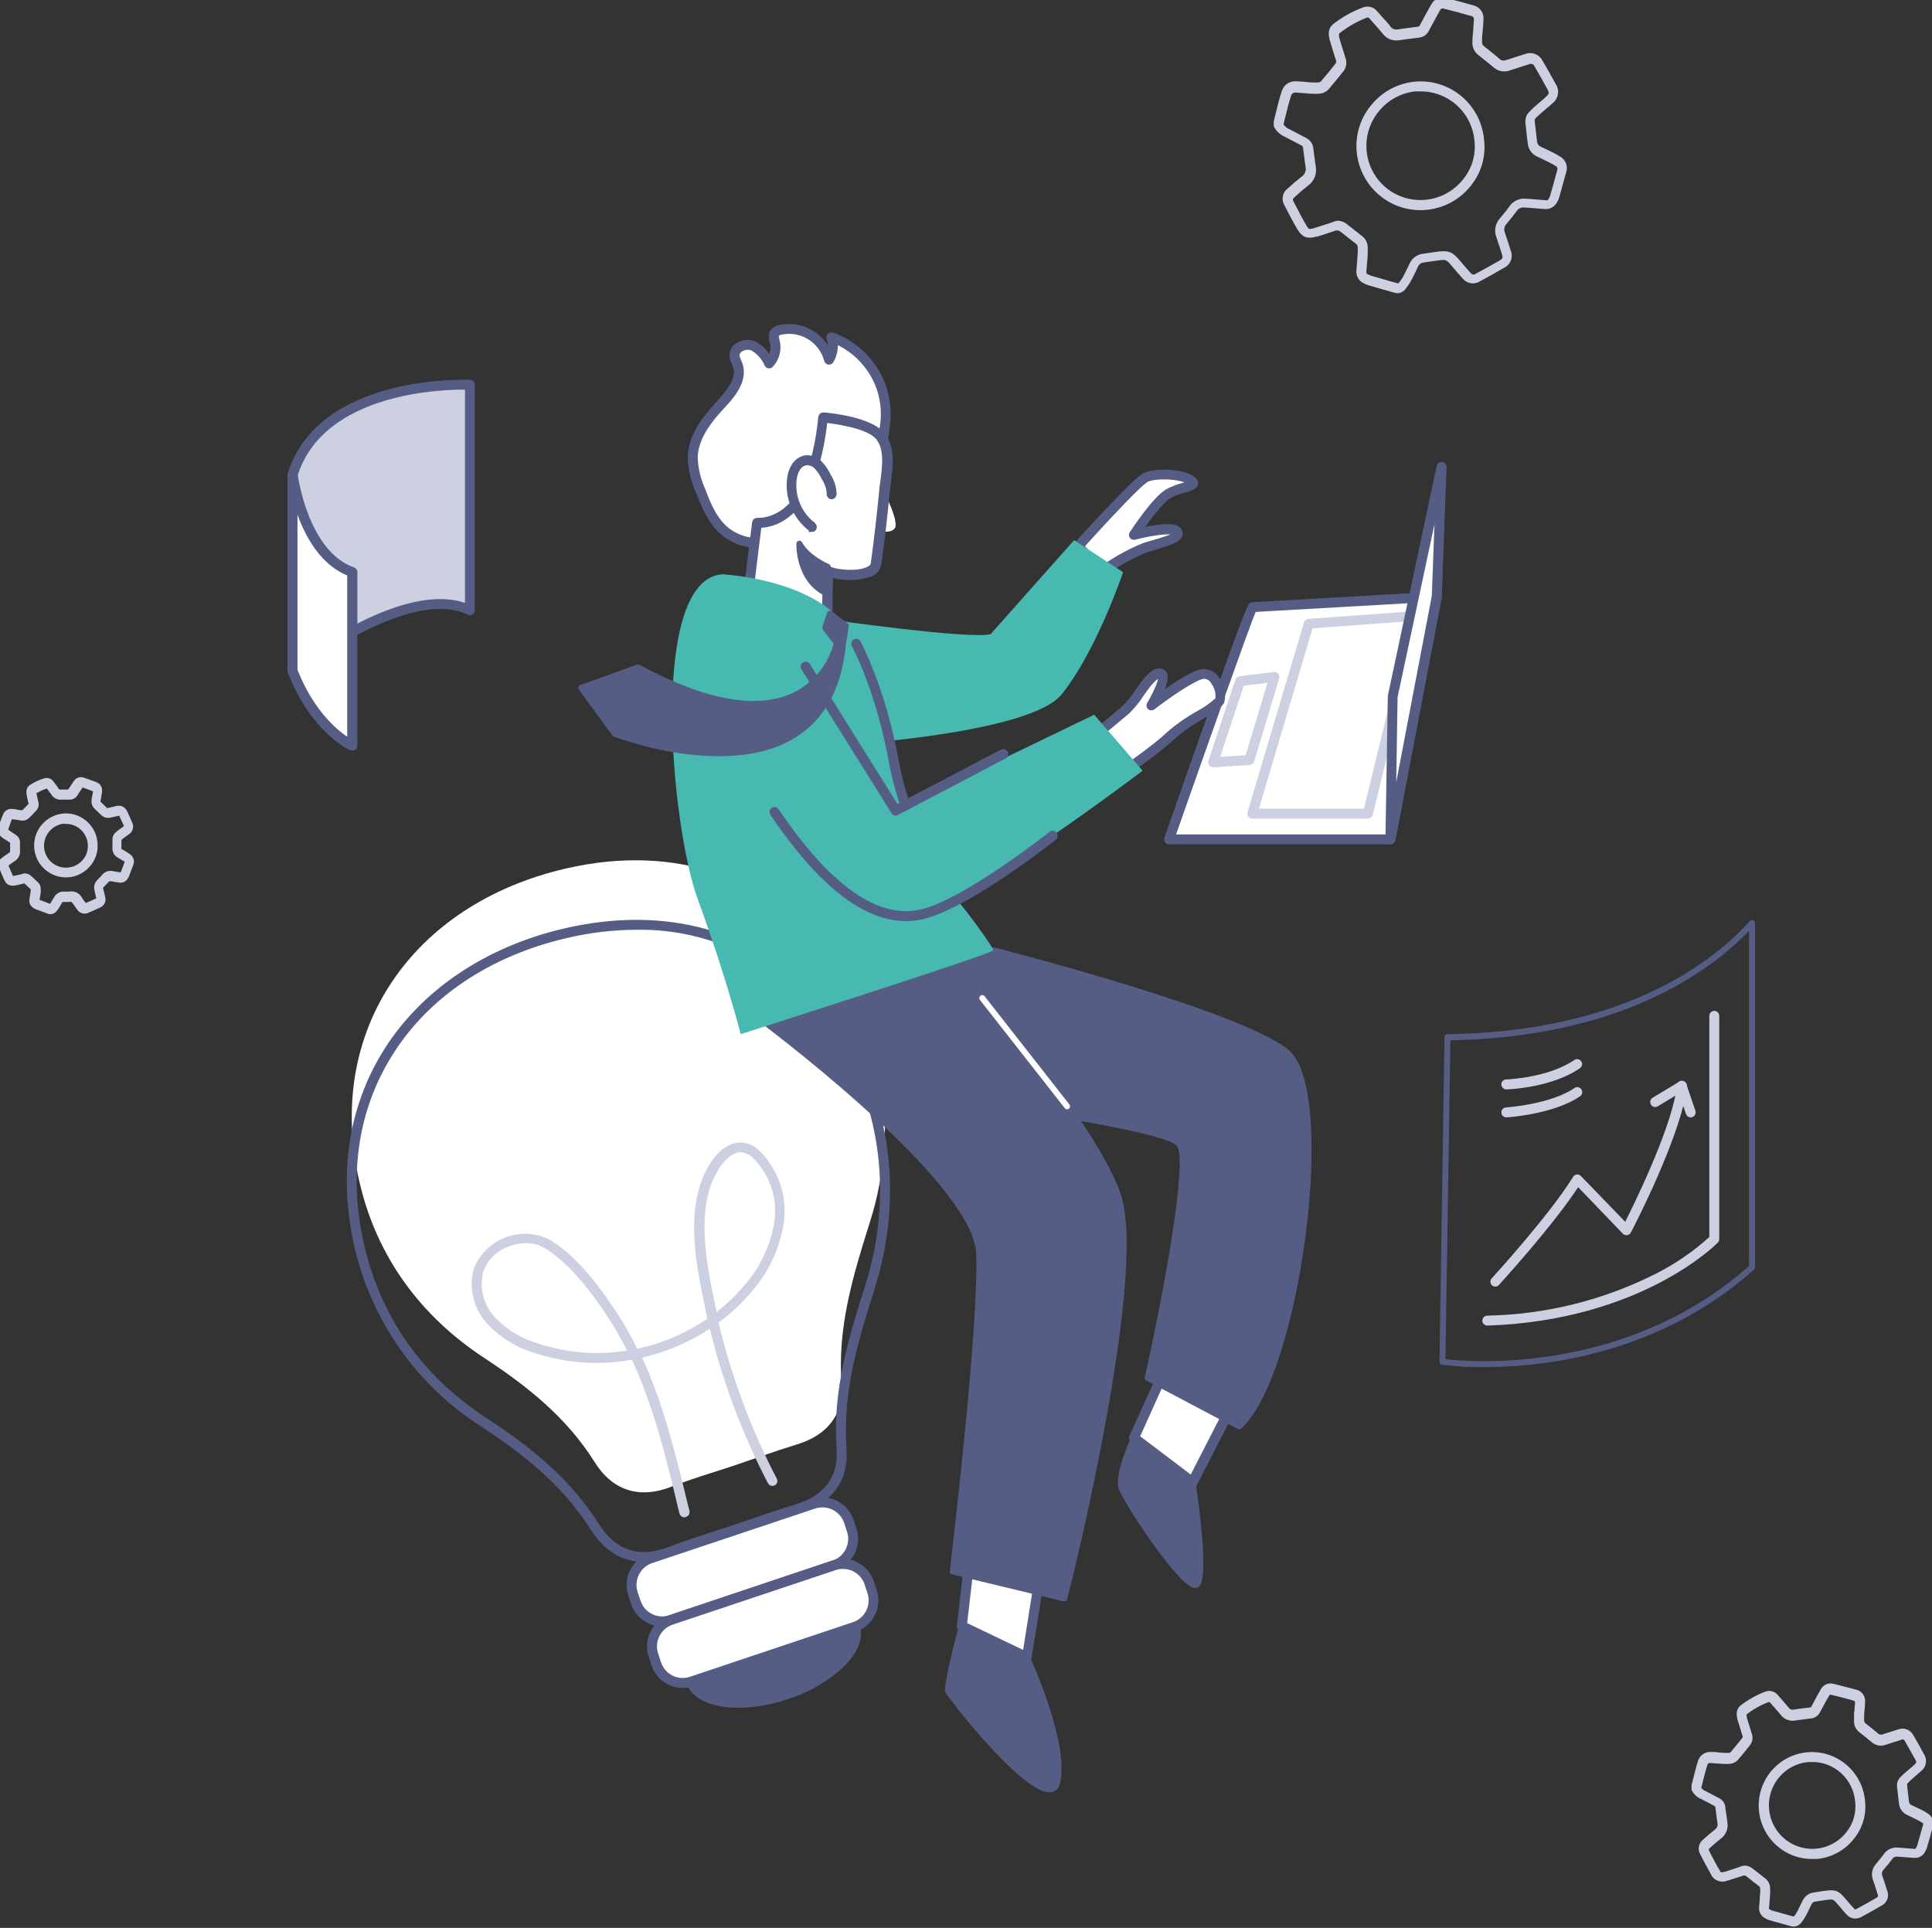 <svg width="486" height="485" viewBox="0 0 486 485" fill="none" xmlns="http://www.w3.org/2000/svg">
<rect x="0" y="0" width="486" height="485" fill="#333333" stroke="none"/>
<g clip-path="url(#clip0)">
<path d="M351.671 73.27C351.453 73.27 351.236 73.24 351.026 73.18L349.436 72.743L344.215 71.238C343.905 71.126 343.604 70.99 343.315 70.831C342.801 70.612 342.369 70.238 342.078 69.76C341.788 69.282 341.654 68.724 341.695 68.166L341.86 66.163L342.04 63.634C342.062 63.197 342.062 62.76 342.04 62.324C342.055 62.059 342.006 61.794 341.896 61.552C341.787 61.311 341.62 61.1 341.41 60.938C340.165 59.99 338.95 59.011 337.719 58.047L337.554 57.912C337.289 57.686 336.966 57.538 336.622 57.485C336.278 57.432 335.925 57.475 335.604 57.611C334.614 57.957 333.609 58.273 332.604 58.604L331.269 59.026H331.074C328.824 59.643 327.849 59.252 326.708 57.294C325.568 55.337 324.398 53.093 323.588 51.482C323.196 50.889 323.051 50.165 323.186 49.467C323.321 48.768 323.724 48.151 324.308 47.748C325.583 46.588 326.678 45.67 327.729 44.842C328.194 44.529 328.556 44.084 328.767 43.563C328.978 43.042 329.029 42.47 328.914 41.92C328.764 40.957 328.629 39.963 328.509 38.909L328.284 37.147C328.266 36.939 328.197 36.738 328.081 36.565C327.966 36.391 327.808 36.249 327.624 36.153L325.973 35.295C325.148 34.858 324.308 34.437 323.483 33.985C322.375 33.544 321.463 32.715 320.918 31.651C320.903 31.571 320.903 31.489 320.918 31.41V30.838C320.903 30.758 320.903 30.677 320.918 30.597L321.218 29.347L322.118 25.733C322.343 24.89 322.598 24.047 322.868 23.203C323.038 22.541 323.428 21.956 323.973 21.546C324.519 21.135 325.187 20.923 325.868 20.945C326.738 20.945 327.594 21.035 328.449 21.125L329.739 21.231H330.279C330.743 21.275 331.21 21.275 331.674 21.231C331.992 21.209 332.298 21.1 332.559 20.915C333.969 19.303 335.289 17.662 336.369 16.277C336.506 16.079 336.59 15.849 336.614 15.609C336.638 15.37 336.6 15.128 336.504 14.907C336.309 14.244 336.099 13.582 335.874 12.904C335.649 12.226 335.349 11.233 335.109 10.389C334.883 9.74 334.761 9.059 334.749 8.372C334.746 8.031 334.815 7.694 334.952 7.382C335.09 7.07 335.291 6.792 335.544 6.565C337.808 4.769 340.339 3.341 343.045 2.333C343.566 2.128 344.139 2.097 344.679 2.243C345.219 2.389 345.698 2.706 346.045 3.147L347.185 4.442C347.905 5.255 348.685 6.053 349.316 6.896C349.573 7.281 349.939 7.581 350.366 7.758C350.793 7.934 351.263 7.98 351.716 7.89C352.811 7.709 353.891 7.574 354.986 7.438L356.756 7.212C356.948 7.186 357.129 7.112 357.284 6.996C357.439 6.88 357.562 6.726 357.641 6.55L358.541 4.833L359.382 3.327C359.742 2.65 360.102 1.957 360.507 1.31C360.784 0.78 361.23 0.359 361.774 0.113C362.318 -0.133 362.928 -0.188 363.507 -0.046C366.402 0.692 368.607 1.279 370.678 1.882C371.286 2.062 371.816 2.445 372.179 2.968C372.541 3.491 372.716 4.122 372.673 4.758C372.673 5.646 372.583 6.535 372.493 7.393C372.493 7.83 372.418 8.266 372.373 8.703C372.328 9.14 372.298 9.892 372.298 10.495C372.279 10.782 372.331 11.069 372.449 11.332C372.566 11.594 372.746 11.824 372.973 12.001L373.903 12.738C374.923 13.552 375.943 14.365 376.903 15.208C377.18 15.462 377.522 15.633 377.89 15.702C378.259 15.771 378.639 15.736 378.988 15.599L381.359 14.847L383.849 14.048C384.55 13.781 385.326 13.788 386.023 14.067C386.72 14.345 387.288 14.876 387.614 15.554C388.754 17.482 389.849 19.424 390.884 21.336C391.35 22.006 391.536 22.832 391.401 23.637C391.267 24.443 390.823 25.163 390.164 25.643C389.684 26.095 389.189 26.516 388.664 26.938L387.644 27.811C387.074 28.308 386.519 28.85 385.979 29.317C385.822 29.469 385.702 29.656 385.63 29.862C385.557 30.069 385.533 30.289 385.559 30.506L385.664 31.47C385.814 32.886 385.979 34.301 386.159 35.701C386.196 36.051 386.323 36.386 386.528 36.671C386.734 36.956 387.01 37.183 387.329 37.328L388.619 37.945L390.344 38.773C390.929 39.074 391.59 39.421 392.22 39.827C392.775 40.137 393.208 40.63 393.446 41.221C393.683 41.814 393.711 42.47 393.525 43.08C392.945 45.248 392.345 47.416 391.725 49.585C391.606 49.937 391.45 50.275 391.26 50.594C391.025 51.081 390.648 51.486 390.18 51.755C389.711 52.024 389.172 52.144 388.634 52.099L384.044 51.723C383.914 51.735 383.784 51.735 383.654 51.723C383.146 51.632 382.623 51.698 382.154 51.914C381.685 52.129 381.292 52.483 381.029 52.928C380.473 53.711 379.873 54.433 379.273 55.156L378.523 56.075C378.215 56.43 378.01 56.865 377.934 57.33C377.857 57.796 377.91 58.273 378.088 58.71C378.643 60.321 379.108 61.721 379.513 63.076C379.677 63.431 379.768 63.816 379.781 64.207C379.794 64.598 379.729 64.987 379.589 65.353C379.449 65.718 379.237 66.051 378.967 66.332C378.696 66.614 378.372 66.838 378.013 66.991C376.198 68.061 374.248 69.16 372.013 70.349C371.428 70.726 370.723 70.87 370.038 70.753C369.353 70.636 368.735 70.267 368.307 69.717C367.572 68.934 366.882 68.121 366.192 67.293L365.712 66.736C364.062 64.778 363.882 64.718 361.377 65.064L358.121 65.531C357.724 65.565 357.342 65.705 357.016 65.935C356.689 66.165 356.429 66.477 356.261 66.841L355.721 67.97C355.351 68.763 354.961 69.546 354.551 70.319C354.216 70.958 353.814 71.558 353.351 72.111C353.179 72.421 352.938 72.687 352.646 72.888C352.355 73.09 352.021 73.22 351.671 73.27ZM336.414 56.014C337.174 56.021 337.909 56.287 338.5 56.767L338.665 56.903C339.88 57.867 341.11 58.845 342.34 59.794C342.726 60.09 343.038 60.473 343.249 60.913C343.46 61.352 343.565 61.836 343.555 62.324C343.555 62.805 343.555 63.302 343.555 63.829C343.555 64.673 343.435 65.531 343.36 66.374L343.21 68.377C343.19 68.618 343.247 68.86 343.374 69.066C343.501 69.272 343.691 69.432 343.915 69.521H344.05C344.241 69.635 344.442 69.731 344.65 69.807L349.856 71.313L351.431 71.75C351.598 71.799 351.776 71.792 351.939 71.729C352.102 71.666 352.239 71.552 352.331 71.403C352.727 70.936 353.079 70.432 353.381 69.898C353.771 69.145 354.146 68.392 354.521 67.609L355.076 66.449C355.353 65.867 355.774 65.366 356.3 64.994C356.825 64.622 357.437 64.392 358.076 64.326L361.317 63.859C364.317 63.438 365.022 63.709 367.002 66.043L367.482 66.615C368.157 67.413 368.832 68.211 369.552 68.964C369.652 69.116 369.781 69.246 369.932 69.347C370.083 69.447 370.253 69.515 370.431 69.548C370.609 69.58 370.792 69.576 370.969 69.535C371.145 69.494 371.312 69.418 371.458 69.31C373.663 68.136 375.613 67.037 377.458 65.983C378.508 65.365 378.643 65.004 378.283 63.784C377.923 62.565 377.428 61.089 376.888 59.493C376.622 58.815 376.544 58.077 376.663 57.358C376.782 56.64 377.093 55.967 377.563 55.412L378.328 54.478C378.913 53.786 379.498 53.078 380.008 52.34C380.43 51.667 381.042 51.134 381.766 50.81C382.489 50.486 383.293 50.384 384.074 50.518H384.389L388.889 50.88C389.133 50.911 389.381 50.859 389.591 50.73C389.801 50.601 389.961 50.404 390.044 50.172C390.2 49.932 390.326 49.674 390.419 49.404C391.034 47.236 391.635 45.082 392.22 42.914C392.325 42.613 392.315 42.284 392.194 41.989C392.072 41.695 391.846 41.456 391.56 41.318C390.999 40.963 390.418 40.641 389.819 40.354L388.124 39.526L386.834 38.909C386.287 38.659 385.814 38.271 385.462 37.783C385.11 37.294 384.89 36.722 384.824 36.123C384.629 34.708 384.479 33.277 384.329 31.847L384.224 30.898C384.17 30.459 384.217 30.013 384.363 29.595C384.509 29.177 384.749 28.798 385.064 28.489C385.619 27.917 386.204 27.359 386.804 26.832L387.854 25.929C388.334 25.538 388.814 25.131 389.264 24.694C390.209 23.806 390.299 23.324 389.699 22.21C388.664 20.312 387.584 18.385 386.459 16.458C386.378 16.272 386.261 16.105 386.114 15.966C385.968 15.827 385.795 15.72 385.606 15.649C385.417 15.579 385.216 15.548 385.014 15.557C384.813 15.567 384.615 15.617 384.434 15.705L381.959 16.503L379.558 17.271C378.967 17.479 378.331 17.524 377.717 17.403C377.102 17.281 376.531 16.996 376.063 16.578C375.088 15.75 374.083 14.952 373.063 14.154L372.133 13.401C371.732 13.089 371.411 12.686 371.194 12.225C370.978 11.765 370.873 11.26 370.888 10.751C370.888 10.118 370.888 9.486 370.978 8.853C371.068 8.221 371.053 7.95 371.098 7.513C371.098 6.64 371.248 5.827 371.263 4.984C371.295 4.682 371.223 4.378 371.059 4.124C370.896 3.869 370.65 3.678 370.363 3.583C368.307 2.981 366.102 2.394 363.237 1.671C362.96 1.591 362.663 1.614 362.401 1.736C362.14 1.857 361.93 2.07 361.812 2.333C361.437 2.966 361.077 3.628 360.732 4.291L359.907 5.797C359.607 6.384 359.291 6.956 358.976 7.543C358.784 7.925 358.502 8.253 358.154 8.5C357.806 8.747 357.404 8.904 356.981 8.959L355.196 9.185C354.131 9.32 353.051 9.456 351.986 9.621C351.274 9.759 350.538 9.69 349.863 9.423C349.188 9.157 348.603 8.703 348.175 8.116C347.515 7.303 346.81 6.504 346.105 5.721C345.715 5.285 345.325 4.848 344.95 4.396C344.794 4.18 344.569 4.025 344.312 3.956C344.055 3.888 343.782 3.91 343.54 4.02C341.005 5.013 338.633 6.384 336.504 8.086C336.38 8.273 336.312 8.493 336.309 8.718C336.332 9.257 336.433 9.79 336.609 10.299C336.849 11.122 337.104 11.95 337.374 12.784L338.005 14.801C338.163 15.256 338.21 15.742 338.142 16.219C338.074 16.696 337.893 17.15 337.614 17.542C336.504 18.942 335.184 20.553 333.744 22.24C333.239 22.725 332.581 23.018 331.884 23.068C331.32 23.121 330.753 23.121 330.189 23.068H329.694L328.374 22.948C327.549 22.948 326.723 22.797 325.898 22.782C325.53 22.77 325.17 22.885 324.875 23.106C324.581 23.328 324.37 23.644 324.278 24.002C324.023 24.815 323.768 25.628 323.558 26.441C323.243 27.645 322.958 28.835 322.658 30.025L322.388 31.169V31.485C322.825 32.168 323.465 32.695 324.218 32.991L326.708 34.301L328.359 35.159C328.765 35.36 329.115 35.659 329.377 36.03C329.639 36.4 329.805 36.831 329.859 37.282L330.084 39.074C330.219 40.038 330.339 41.002 330.489 41.965C330.642 42.781 330.558 43.624 330.247 44.393C329.936 45.162 329.41 45.825 328.734 46.302C327.714 47.1 326.648 48.004 325.403 49.148C324.638 49.841 324.563 50.187 325.013 51.075C325.823 52.581 326.903 54.749 328.104 56.812C328.884 58.183 329.169 58.318 330.774 57.851L332.274 57.37L335.274 56.406C335.646 56.212 336.046 56.08 336.459 56.014H336.414ZM357.251 52.37C353.358 52.355 349.611 50.879 346.746 48.232C343.882 45.585 342.107 41.959 341.77 38.066C341.591 36.015 341.821 33.95 342.447 31.99C343.073 30.03 344.082 28.215 345.415 26.652C347.379 24.254 350.012 22.5 352.977 21.617C355.942 20.734 359.102 20.761 362.051 21.695C365 22.63 367.603 24.428 369.526 26.86C371.448 29.292 372.601 32.245 372.838 35.34C373.061 37.314 372.888 39.313 372.329 41.219C371.77 43.126 370.836 44.9 369.582 46.438C368.25 48.126 366.584 49.519 364.689 50.53C362.794 51.54 360.711 52.147 358.571 52.31C358.148 52.351 357.722 52.371 357.296 52.37H357.251ZM357.146 22.496H355.916C352.256 22.909 348.899 24.734 346.555 27.585C344.756 29.714 343.626 32.331 343.309 35.104C342.992 37.878 343.501 40.684 344.773 43.166C346.045 45.649 348.023 47.697 350.455 49.051C352.887 50.406 355.665 51.005 358.436 50.774C360.374 50.623 362.259 50.074 363.976 49.159C365.692 48.245 367.202 46.985 368.412 45.459C369.549 44.082 370.4 42.491 370.915 40.779C371.431 39.067 371.6 37.269 371.413 35.491C371.131 31.916 369.504 28.584 366.863 26.17C364.221 23.756 360.763 22.442 357.191 22.496H357.146Z" fill="#CDD0E1" stroke="#CDD0E1"/>
<path d="M118.199 96.808C118.199 96.808 81.086 94.956 73.585 119.53V168.723C73.585 168.723 102.433 145.926 118.199 153.53V96.808Z" fill="#CDD0E1"/>
<path d="M73.585 169.476C73.476 169.497 73.364 169.497 73.255 169.476C73.129 169.414 73.023 169.318 72.948 169.198C72.874 169.078 72.835 168.94 72.835 168.799V119.53C72.828 119.46 72.828 119.389 72.835 119.319C80.426 94.474 117.839 96.025 118.214 96.055C118.408 96.062 118.591 96.145 118.726 96.286C118.86 96.426 118.935 96.613 118.935 96.808V153.53C118.935 153.66 118.902 153.788 118.839 153.901C118.776 154.015 118.685 154.11 118.574 154.178C118.465 154.241 118.341 154.274 118.214 154.274C118.088 154.274 117.964 154.241 117.854 154.178C102.688 146.829 74.35 169.055 74.02 169.235C73.911 169.368 73.756 169.454 73.585 169.476ZM74.335 119.65V167.203C79.946 163.001 103.018 146.739 117.464 152.386V97.53C112.334 97.425 81.086 97.877 74.335 119.65Z" fill="#565D84" stroke="#565D84"/>
<path d="M184.252 368.829C179.166 370.515 174.006 372.006 169.04 373.963C160.759 377.231 154.039 374.972 149.538 367.744C142.488 356.556 132.692 348.757 121.786 341.604C105.779 331.064 94.783 316.187 90.433 297.395C81.582 259.554 103.544 227.466 142.353 218.492C199.613 205.286 234.551 257.642 218.86 307.333C214.614 320.779 210.639 333.819 211.689 348.109C212.274 356.06 207.954 361.164 200.228 363.453C194.858 365.094 189.577 367.037 184.252 368.829Z" fill="white"/>
<path d="M162.02 392.444C156.724 392.444 152.269 389.733 148.923 384.403C141.423 372.583 130.832 364.677 121.381 358.489C105.409 348.335 94.039 332.301 89.713 313.827C85.528 295.894 88.003 278.863 96.869 264.573C106.244 249.516 122.371 238.599 142.203 234.021C167.315 228.224 189.787 234.428 205.479 251.503C222.445 269.949 227.846 297.685 219.595 323.871C215.56 336.67 211.389 349.906 212.454 364.361C213.039 372.417 208.899 377.913 200.453 380.488C196.778 381.572 193.072 382.852 189.487 384.087L184.477 385.788L179.826 387.294C176.346 388.408 172.746 389.568 169.325 390.923C167.006 391.882 164.528 392.398 162.02 392.444ZM160.054 233.404C154.155 233.433 148.277 234.13 142.533 235.482C123.031 239.999 107.31 250.54 98.144 265.372C89.488 279.315 87.073 295.954 91.168 313.481C95.458 331.821 105.899 346.608 122.206 357.224C131.792 363.503 142.608 371.544 150.183 383.605C154.609 390.637 160.849 392.64 168.755 389.523C172.251 388.152 175.866 386.993 179.376 385.864L184.012 384.358L189.007 382.656C192.592 381.422 196.313 380.127 200.033 379.042C207.714 376.769 211.479 371.739 210.954 364.482C209.859 349.725 214.089 336.354 218.155 323.419C226.256 297.821 220.975 270.581 204.384 252.527C198.766 246.37 191.909 241.481 184.266 238.184C176.624 234.887 168.371 233.258 160.054 233.404Z" fill="#565D84" stroke="#565D84"/>
<path d="M204.648 378.332L163.624 392.078C159.954 393.308 157.972 397.291 159.197 400.975L159.91 403.117C161.135 406.801 165.103 408.79 168.773 407.561L209.797 393.815C213.467 392.585 215.449 388.602 214.224 384.918L213.511 382.776C212.286 379.092 208.318 377.102 204.648 378.332Z" fill="white"/>
<path d="M166.58 408.661C164.953 408.667 163.365 408.156 162.045 407.201C160.725 406.246 159.739 404.897 159.229 403.346L158.509 401.192C157.863 399.233 158.016 397.097 158.935 395.251C159.855 393.406 161.465 392.001 163.415 391.345L204.428 377.597C206.382 376.948 208.512 377.101 210.354 378.024C212.195 378.946 213.597 380.563 214.254 382.521L214.959 384.659C215.611 386.62 215.46 388.76 214.54 390.609C213.62 392.459 212.007 393.866 210.054 394.522L169.04 408.239C168.248 408.512 167.417 408.655 166.58 408.661ZM206.889 378.711C206.216 378.712 205.548 378.819 204.909 379.027L163.835 392.775C162.275 393.317 160.991 394.453 160.261 395.939C159.531 397.424 159.413 399.139 159.934 400.711L160.654 402.849C160.91 403.633 161.319 404.358 161.857 404.981C162.395 405.604 163.053 406.113 163.79 406.478C164.525 406.849 165.327 407.071 166.148 407.131C166.969 407.19 167.794 407.086 168.575 406.824L209.589 393.076C210.368 392.814 211.088 392.401 211.708 391.86C212.329 391.318 212.836 390.66 213.203 389.922C213.569 389.183 213.787 388.38 213.844 387.557C213.901 386.734 213.796 385.908 213.534 385.126L212.829 382.988C212.409 381.741 211.61 380.658 210.544 379.891C209.478 379.123 208.2 378.711 206.889 378.711Z" fill="#565D84" stroke="#565D84"/>
<path d="M209.81 393.829L168.786 407.575C165.116 408.804 163.134 412.788 164.36 416.471L165.072 418.614C166.297 422.298 170.265 424.287 173.935 423.057L214.959 409.311C218.629 408.082 220.611 404.099 219.386 400.415L218.673 398.272C217.448 394.588 213.48 392.599 209.81 393.829Z" fill="white"/>
<path d="M171.725 424.155C170.1 424.147 168.517 423.628 167.199 422.672C165.881 421.717 164.894 420.372 164.375 418.825L163.67 416.687C163.332 415.706 163.196 414.667 163.268 413.632C163.34 412.597 163.62 411.588 164.09 410.664C164.536 409.74 165.165 408.918 165.939 408.247C166.712 407.576 167.615 407.072 168.59 406.764L209.604 393.016C211.554 392.385 213.673 392.555 215.498 393.489C217.323 394.423 218.704 396.045 219.34 398L220.045 400.153C220.372 401.122 220.504 402.146 220.435 403.167C220.365 404.187 220.096 405.183 219.641 406.099C219.187 407.014 218.556 407.83 217.786 408.5C217.016 409.17 216.122 409.68 215.155 410.001L174.141 423.749C173.362 424.01 172.547 424.148 171.725 424.155ZM212.049 394.191C211.37 394.189 210.696 394.301 210.054 394.522L169.04 408.239C167.466 408.772 166.166 409.909 165.425 411.402C165.053 412.137 164.833 412.94 164.776 413.762C164.719 414.585 164.828 415.41 165.095 416.19L165.8 418.328C166.058 419.113 166.467 419.839 167.006 420.464C167.544 421.089 168.2 421.601 168.936 421.97C169.672 422.34 170.474 422.559 171.295 422.617C172.116 422.674 172.941 422.567 173.721 422.303L214.734 408.556C215.515 408.296 216.236 407.883 216.858 407.342C217.479 406.801 217.987 406.142 218.354 405.404C218.72 404.665 218.938 403.861 218.994 403.037C219.05 402.214 218.943 401.387 218.68 400.605L217.975 398.467C217.716 397.684 217.306 396.961 216.768 396.338C216.23 395.715 215.575 395.205 214.839 394.838C213.971 394.41 213.017 394.189 212.049 394.191Z" fill="#565D84" stroke="#565D84"/>
<path d="M215.53 409.098C217.465 414.94 209.529 422.83 197.978 426.73C186.427 430.63 175.341 429.049 173.406 423.222L215.53 409.098Z" fill="#565D84"/>
<path d="M185.722 429.621C184.462 429.63 183.204 429.544 181.956 429.365C177.021 428.658 173.721 426.565 172.686 423.463C172.627 423.271 172.645 423.064 172.734 422.885C172.824 422.706 172.978 422.568 173.166 422.499L215.29 408.39C215.477 408.328 215.681 408.342 215.857 408.429C216.034 408.516 216.17 408.67 216.235 408.857C217.27 411.974 215.905 415.633 212.379 419.171C208.341 422.965 203.5 425.791 198.218 427.438C194.195 428.83 189.977 429.568 185.722 429.621ZM174.411 423.674C175.506 425.842 178.221 427.318 182.166 427.875C187.43 428.32 192.73 427.685 197.741 426.007C202.752 424.33 207.37 421.645 211.314 418.117C214.119 415.286 215.41 412.471 214.989 410.077L174.411 423.674Z" fill="#565D84"/>
<path d="M172.145 381.226C171.978 381.223 171.816 381.165 171.684 381.062C171.551 380.959 171.455 380.816 171.41 380.654L171.035 379.148C168.035 366.454 164.825 353.414 159.244 341.504C151.166 343.049 142.829 342.532 135.002 339.998C130.425 338.713 126.278 336.21 123.001 332.755C121.344 330.985 120.167 328.818 119.581 326.462C118.995 324.105 119.021 321.637 119.656 319.294C120.341 317.59 121.366 316.045 122.67 314.755C123.973 313.465 125.527 312.457 127.234 311.794C128.941 311.13 130.765 310.826 132.594 310.898C134.423 310.971 136.218 311.42 137.867 312.216C143.268 315.348 149.043 321.673 155.059 331.008C156.894 333.86 158.552 336.822 160.024 339.877C166.657 338.524 172.945 335.829 178.506 331.957C178.386 331.415 178.266 330.888 178.161 330.346L177.891 329.021C175.731 318.751 173.061 305.967 177.486 295.894C178.191 294.268 180.846 288.922 185.092 288.034C186.105 287.843 187.15 287.912 188.131 288.233C189.111 288.554 189.995 289.117 190.702 289.871C193.034 292.172 194.788 294.997 195.818 298.113C196.849 301.228 197.126 304.545 196.628 307.789C195.585 314.199 192.72 320.171 188.377 324.985C185.949 327.807 183.2 330.334 180.186 332.514C183.456 346.313 188.419 359.651 194.963 372.222C195.009 372.31 195.037 372.407 195.046 372.507C195.054 372.607 195.043 372.708 195.012 372.803C194.981 372.899 194.932 372.987 194.867 373.063C194.802 373.139 194.722 373.201 194.633 373.245C194.455 373.331 194.251 373.344 194.064 373.282C193.877 373.221 193.72 373.089 193.627 372.914C187.121 360.412 182.164 347.158 178.866 333.448C173.405 337.163 167.283 339.791 160.834 341.187C166.37 353.098 169.52 366.078 172.566 378.726L172.956 380.232C173.001 380.426 172.968 380.63 172.864 380.799C172.76 380.968 172.593 381.089 172.401 381.136L172.145 381.226ZM132.332 312.231C130.791 312.242 129.265 312.538 127.831 313.105C126.3 313.637 124.904 314.501 123.742 315.636C122.581 316.77 121.682 318.148 121.111 319.67C120.56 321.769 120.546 323.974 121.071 326.08C121.595 328.185 122.641 330.124 124.111 331.716C127.192 334.956 131.082 337.307 135.377 338.522C142.829 340.958 150.765 341.506 158.479 340.118C157.076 337.249 155.508 334.464 153.784 331.776C147.903 322.651 142.293 316.493 137.102 313.466C135.645 312.648 134.002 312.222 132.332 312.231ZM186.337 289.389C186.06 289.392 185.784 289.417 185.512 289.464C182.706 290.066 180.291 293.469 178.971 296.466C174.756 306.058 177.366 318.571 179.466 328.644L179.751 329.954C179.751 330.286 179.886 330.602 179.946 330.933C182.666 328.898 185.152 326.564 187.357 323.976C191.513 319.384 194.258 313.685 195.263 307.564C195.721 304.567 195.467 301.505 194.52 298.626C193.574 295.747 191.962 293.134 189.817 291C188.902 290.039 187.658 289.464 186.337 289.389Z" fill="#CDD0E1" stroke="#CDD0E1"/>
<path d="M315.017 152.741C314.567 152.741 294.016 211.166 294.016 211.166H349.761L361.432 150.091L315.017 152.741Z" fill="white"/>
<path d="M349.761 211.918H294.075C293.958 211.918 293.841 211.889 293.737 211.834C293.633 211.779 293.543 211.699 293.475 211.602C293.403 211.504 293.356 211.389 293.338 211.269C293.319 211.148 293.331 211.025 293.37 210.909C313.787 152.681 314.267 152.004 314.987 152.004L361.402 149.353C361.515 149.348 361.627 149.368 361.731 149.413C361.835 149.457 361.927 149.524 362.002 149.609C362.074 149.696 362.127 149.798 362.158 149.907C362.189 150.015 362.197 150.13 362.182 150.242L350.511 211.301C350.482 211.478 350.39 211.638 350.252 211.751C350.114 211.865 349.939 211.924 349.761 211.918ZM295.141 210.413H349.146L360.517 150.904L315.512 153.464C313.937 157.108 302.776 188.654 295.141 210.413Z" fill="#565D84" stroke="#565D84"/>
<path d="M305.176 192.539C305.061 192.541 304.947 192.516 304.843 192.466C304.739 192.417 304.648 192.344 304.576 192.253C304.502 192.153 304.452 192.037 304.431 191.914C304.41 191.79 304.419 191.664 304.456 191.545L311.237 171.127C311.278 170.99 311.358 170.868 311.467 170.777C311.577 170.686 311.711 170.63 311.852 170.615L320.493 169.561C320.616 169.543 320.741 169.557 320.856 169.602C320.972 169.647 321.074 169.721 321.153 169.817C321.235 169.913 321.292 170.028 321.318 170.151C321.344 170.275 321.339 170.403 321.303 170.524L315.017 191.41C314.974 191.557 314.885 191.687 314.764 191.782C314.643 191.876 314.496 191.93 314.342 191.937L305.221 192.539H305.176ZM312.512 172.045L306.227 190.958L313.727 190.476L319.533 171.202L312.512 172.045Z" fill="#CDD0E1" stroke="#CDD0E1"/>
<path d="M344.075 205.443H315.017C314.901 205.446 314.785 205.42 314.68 205.367C314.576 205.315 314.486 205.237 314.417 205.142C314.344 205.05 314.295 204.942 314.274 204.826C314.253 204.71 314.261 204.591 314.297 204.48L328.504 156.716C328.551 156.571 328.641 156.443 328.761 156.349C328.881 156.255 329.027 156.2 329.179 156.189L356.181 154.232C356.298 154.225 356.414 154.246 356.521 154.293C356.628 154.34 356.723 154.412 356.796 154.503C356.876 154.591 356.933 154.698 356.962 154.813C356.99 154.929 356.99 155.05 356.961 155.165L344.84 204.856C344.799 205.027 344.701 205.179 344.561 205.286C344.422 205.392 344.25 205.448 344.075 205.443ZM316.023 203.937H343.49L355.221 155.753L329.794 157.59L316.023 203.937Z" fill="#CDD0E1" stroke="#CDD0E1"/>
<path d="M273.764 186.636C273.764 186.636 280.214 181.201 283.199 178.731C286.185 176.262 289.065 169.486 291.765 169.516C294.465 169.546 289.635 177.602 289.635 177.602C289.635 177.602 299.671 169.877 302.791 169.651C305.912 169.425 307.667 174.711 306.887 176.352C306.107 177.993 297.601 181.999 294.45 185.161C291.3 188.323 280.949 195.4 280.949 195.4" fill="white"/>
<path d="M281.009 196.077C280.846 196.08 280.687 196.03 280.555 195.934C280.423 195.837 280.326 195.7 280.279 195.544C280.231 195.387 280.236 195.219 280.292 195.066C280.348 194.912 280.452 194.781 280.589 194.692C280.694 194.692 290.865 187.63 293.926 184.543C296.196 182.582 298.659 180.856 301.276 179.393C303.058 178.463 304.712 177.304 306.197 175.945C306.311 175.214 306.28 174.468 306.105 173.749C305.93 173.031 305.614 172.354 305.177 171.759C304.964 171.318 304.635 170.944 304.225 170.678C303.815 170.413 303.339 170.266 302.851 170.253C300.721 170.404 294.061 174.997 290.1 178.038C289.965 178.151 289.796 178.213 289.62 178.213C289.445 178.213 289.275 178.151 289.14 178.038C289.009 177.922 288.923 177.763 288.898 177.589C288.874 177.415 288.911 177.238 289.005 177.09C290.82 174.078 292.155 170.75 291.795 170.148C290.535 170.148 288.795 172.572 287.295 174.665C286.257 176.315 285.023 177.832 283.62 179.183C280.619 181.652 274.199 187.088 274.199 187.088L273.224 185.944C273.224 185.944 279.689 180.493 282.66 178.023C283.957 176.763 285.1 175.353 286.065 173.822C287.925 171.157 289.695 168.642 291.69 168.642C291.962 168.633 292.232 168.698 292.469 168.831C292.707 168.963 292.905 169.159 293.04 169.395C293.64 170.509 292.83 172.783 291.855 174.816C295.141 172.452 300.376 168.928 302.671 168.793C303.415 168.778 304.148 168.965 304.795 169.333C305.442 169.702 305.978 170.238 306.347 170.886C306.939 171.691 307.348 172.616 307.545 173.597C307.742 174.578 307.722 175.59 307.487 176.563C307.022 177.526 305.192 178.686 301.996 180.643C299.509 182.065 297.167 183.729 295.006 185.612C291.84 188.789 281.879 195.656 281.504 195.942C281.362 196.048 281.185 196.096 281.009 196.077Z" fill="#565D84" stroke="#565D84"/>
<path d="M277.889 143.345C281.042 141.124 284.433 139.265 288 137.804C292.095 136.449 297.286 135.53 296.116 133.784C294.946 132.037 285.225 134.567 285.225 134.567C285.225 134.567 290.895 125.848 294.076 124.117C297.256 122.385 301.816 122.52 299.566 120.864C297.316 119.208 290.565 118.952 288.15 120.171C285.735 121.391 272.144 136.389 271.453 137.187C270.763 137.985 277.889 143.345 277.889 143.345Z" fill="white"/>
<path d="M277.889 144.098C277.726 144.099 277.568 144.046 277.439 143.948C274.439 141.689 270.793 138.708 270.658 137.443C270.641 137.308 270.652 137.172 270.691 137.042C270.73 136.912 270.795 136.792 270.883 136.69C271.018 136.539 285.18 120.849 287.805 119.509C290.43 118.169 297.451 118.38 300.016 120.262C300.301 120.473 301.051 121.03 300.901 121.768C300.751 122.505 299.671 122.972 298.051 123.409C296.794 123.702 295.575 124.141 294.42 124.719C292.395 125.818 288.96 130.396 286.92 133.302C290.415 132.519 295.621 131.661 296.716 133.302C296.862 133.5 296.958 133.731 296.995 133.976C297.032 134.22 297.008 134.469 296.926 134.702C296.476 135.967 294.45 136.615 290.925 137.714C290.025 137.97 289.095 138.241 288.21 138.527C284.722 139.977 281.402 141.805 278.309 143.978C278.183 144.057 278.038 144.099 277.889 144.098ZM272.248 137.428C273.964 139.283 275.864 140.958 277.919 142.427C280.985 140.274 284.287 138.48 287.76 137.081C288.66 136.795 289.605 136.509 290.535 136.253C292.32 135.726 295.321 134.853 295.531 134.25C294.946 133.528 290.235 134.04 285.42 135.289C285.274 135.327 285.12 135.32 284.978 135.269C284.836 135.218 284.713 135.126 284.625 135.003C284.539 134.877 284.494 134.727 284.494 134.574C284.494 134.421 284.539 134.272 284.625 134.145C284.865 133.784 290.43 125.246 293.745 123.454C294.999 122.804 296.323 122.298 297.691 121.948C298.201 121.813 298.861 121.632 299.191 121.481L299.116 121.406C297.046 119.9 290.565 119.705 288.48 120.774C286.395 121.843 274.304 135.109 272.248 137.428Z" fill="#565D84" stroke="#565D84"/>
<path d="M208.313 155.813C208.313 155.813 243.821 160.887 249.191 159.532L270.193 135.892L282.509 143.948C282.509 143.948 276.029 163.372 267.148 174.59C258.267 185.808 200.167 188.232 200.167 188.232L208.313 155.813Z" fill="#48B9B0"/>
<path d="M285.27 361.713C285.27 361.713 281.174 370.597 282.104 374.136C283.035 377.674 298.891 401.164 301.186 398.514C303.481 395.864 300.016 372.916 300.016 372.916L285.27 361.713Z" fill="#565D84"/>
<path d="M300.706 399.478H300.286C295.891 398.439 282.135 377.237 281.384 374.376C280.424 370.672 284.16 362.33 284.595 361.442C284.642 361.342 284.711 361.253 284.797 361.183C284.883 361.113 284.983 361.062 285.09 361.035C285.197 361.006 285.309 361.002 285.419 361.023C285.528 361.044 285.631 361.089 285.72 361.156L300.466 372.298C300.544 372.355 300.609 372.427 300.658 372.51C300.707 372.593 300.739 372.685 300.751 372.78C301.336 376.68 304.142 396.285 301.741 399.056C301.61 399.198 301.449 399.309 301.27 399.382C301.092 399.455 300.899 399.488 300.706 399.478ZM285.57 362.812C284.325 365.703 282.195 371.47 282.825 373.895C283.875 377.885 298.171 397.912 300.676 397.912C301.996 396.406 300.676 382.613 299.296 373.202L285.57 362.812Z" fill="#565D84"/>
<path d="M293.625 343.267L285.27 361.713L300.016 372.856L311.072 351.278L293.625 343.267Z" fill="white"/>
<path d="M300.016 373.608C299.854 373.604 299.698 373.552 299.566 373.458L284.82 362.315C284.683 362.211 284.585 362.064 284.541 361.897C284.498 361.731 284.511 361.554 284.58 361.396L292.935 342.951C293.026 342.769 293.181 342.63 293.37 342.559C293.553 342.484 293.758 342.484 293.94 342.559L311.387 350.57C311.48 350.612 311.564 350.672 311.634 350.747C311.703 350.822 311.757 350.91 311.792 351.007C311.866 351.195 311.866 351.405 311.792 351.594L300.736 373.172C300.688 373.273 300.617 373.361 300.528 373.429C300.439 373.497 300.336 373.543 300.226 373.563L300.016 373.608ZM286.2 361.472L299.701 371.711L310.007 351.624L293.955 344.261L286.2 361.472Z" fill="#565D84" stroke="#565D84"/>
<path d="M249.851 239.083C249.851 239.083 311.522 254.788 323.628 264.681C335.734 274.574 326.433 345.721 311.762 358.822L288.69 346.64C288.69 346.64 300.991 292.131 296.476 287.644C291.96 283.157 241.076 276.576 241.076 276.576L207.802 239.218L249.851 239.083Z" fill="#565D84"/>
<path d="M311.762 359.575C311.641 359.575 311.522 359.544 311.417 359.484L288.345 347.302C288.198 347.227 288.081 347.104 288.01 346.955C287.94 346.805 287.92 346.636 287.955 346.474C292.68 325.559 299.026 291.227 295.951 288.171C292.38 284.632 255.057 279.136 240.986 277.314C240.806 277.297 240.639 277.21 240.521 277.073L207.247 239.715C207.15 239.61 207.085 239.478 207.061 239.336C207.037 239.194 207.055 239.049 207.112 238.917C207.173 238.783 207.269 238.67 207.392 238.59C207.514 238.51 207.657 238.466 207.802 238.465L249.806 238.33H250.001C252.522 238.977 311.972 254.2 324.078 264.078C328.579 267.737 329.719 278.338 329.899 286.59C330.454 311.917 322.698 350.013 312.227 359.364C312.105 359.491 311.938 359.566 311.762 359.575ZM289.545 346.248L311.642 357.933C321.633 348.251 328.969 311.345 328.429 286.665C328.189 275.447 326.313 267.843 323.163 265.268C311.537 255.766 252.462 240.543 249.761 239.835L209.468 239.986L241.451 275.884C247.841 276.712 292.455 282.66 296.956 287.132C298.276 288.442 299.521 293.155 294.961 318.964C292.815 331.386 290.145 343.523 289.545 346.248Z" fill="#565D84"/>
<path d="M243.896 392.039L241.961 409.039L258.312 416.899L262.033 393.439L243.896 392.039Z" fill="white"/>
<path d="M258.312 417.652C258.203 417.673 258.091 417.673 257.982 417.652L241.631 409.792C241.491 409.722 241.376 409.611 241.301 409.474C241.226 409.337 241.194 409.18 241.211 409.024L243.146 392.024C243.153 391.926 243.18 391.831 243.225 391.744C243.271 391.657 243.333 391.58 243.409 391.518C243.485 391.456 243.572 391.41 243.666 391.383C243.76 391.356 243.859 391.349 243.956 391.361L262.093 392.762C262.195 392.769 262.295 392.798 262.386 392.848C262.477 392.897 262.556 392.965 262.618 393.048C262.685 393.128 262.734 393.222 262.76 393.324C262.786 393.426 262.789 393.532 262.768 393.635L259.002 417.02C258.985 417.135 258.941 417.244 258.873 417.339C258.805 417.433 258.716 417.51 258.612 417.562C258.52 417.615 258.418 417.646 258.312 417.652ZM242.756 408.618L257.757 415.815L261.192 394.147L244.586 392.867L242.756 408.618Z" fill="#565D84" stroke="#565D84"/>
<path d="M189.516 254.998C189.516 254.998 245.516 296.136 246.266 315.365C247.016 334.594 239.621 395.352 239.621 395.352L267.763 402.112C267.763 402.112 288.09 321.373 281.264 300.789C274.439 280.205 235 237.26 235 237.26L189.516 254.998Z" fill="#565D84"/>
<path d="M267.763 402.865H267.583L239.5 396.074C239.321 396.035 239.164 395.929 239.058 395.779C238.953 395.628 238.907 395.444 238.93 395.261C238.93 394.659 246.311 334.323 245.561 315.38C244.841 296.738 189.666 256.007 189.111 255.601C189.005 255.518 188.923 255.409 188.87 255.285C188.818 255.162 188.797 255.027 188.811 254.893C188.832 254.759 188.888 254.634 188.972 254.528C189.056 254.423 189.166 254.341 189.291 254.291L234.76 236.568C234.899 236.509 235.053 236.495 235.201 236.527C235.349 236.56 235.483 236.637 235.585 236.748C237.19 238.51 275.114 280.054 281.954 300.548C288.795 321.042 269.368 398.996 268.453 402.293C268.415 402.45 268.327 402.591 268.202 402.694C268.078 402.797 267.924 402.857 267.763 402.865ZM240.445 394.779L267.208 401.209C269.203 393.153 286.89 320.153 280.499 301.03C274.109 281.907 238.675 242.425 234.775 238.149L191.046 255.194C199.117 261.217 246.311 297.235 247.016 315.335C247.721 333.434 241.241 388.094 240.445 394.779Z" fill="#565D84"/>
<path d="M189.036 136.494C186.837 136.216 184.74 135.399 182.93 134.115C179.525 131.615 177.77 127.474 176.255 123.574C175.062 120.927 174.39 118.075 174.274 115.172C174.379 110.052 177.77 105.64 181.25 101.906C183.86 99.105 186.831 95.537 185.585 91.908C185.211 91.156 184.944 90.355 184.79 89.529C184.7 87.466 187.461 86.261 189.381 87.044C191.212 88.051 192.658 89.64 193.491 91.561C194.155 90.863 194.639 90.012 194.901 89.083C195.162 88.154 195.193 87.175 194.991 86.231C194.826 85.463 194.511 84.635 194.901 83.972C195.242 83.52 195.74 83.213 196.296 83.114C198.921 82.531 201.668 82.988 203.963 84.392C206.259 85.795 207.925 88.035 208.613 90.643C209.111 89.792 209.422 88.844 209.526 87.862C209.629 86.88 209.522 85.888 209.213 84.951C213.747 86.526 217.585 89.652 220.053 93.781C222.522 97.911 223.464 102.781 222.714 107.538C222.242 111.042 221.33 114.473 219.999 117.747C219.347 118.85 218.467 119.8 217.418 120.533C210.428 126.39 207.277 133.783 197.827 135.937C194.952 136.643 191.976 136.832 189.036 136.494Z" fill="white"/>
<path d="M191.751 137.428C190.808 137.43 189.866 137.369 188.931 137.247C186.609 136.955 184.397 136.086 182.495 134.717C178.97 132.127 177.14 127.896 175.565 123.785C174.312 121.054 173.608 118.102 173.494 115.097C173.614 109.646 177.185 105.084 180.68 101.334C183.455 98.323 185.901 95.145 184.85 92.104C184.76 91.863 184.67 91.637 184.565 91.411C184.263 90.814 184.075 90.165 184.01 89.499C183.997 88.968 184.12 88.443 184.367 87.974C184.614 87.505 184.977 87.107 185.42 86.819C186.026 86.396 186.724 86.127 187.455 86.032C188.186 85.938 188.929 86.022 189.621 86.276C191.307 87.102 192.681 88.455 193.536 90.131C194.229 88.986 194.46 87.617 194.181 86.307L194.091 85.975C193.937 85.577 193.864 85.152 193.877 84.725C193.89 84.299 193.988 83.879 194.166 83.491C194.606 82.863 195.274 82.436 196.026 82.301C197.417 81.964 198.862 81.91 200.274 82.142C201.686 82.375 203.037 82.89 204.247 83.656C206.121 84.776 207.624 86.426 208.568 88.4C208.827 87.303 208.775 86.155 208.418 85.087C208.373 84.953 208.367 84.81 208.4 84.673C208.433 84.536 208.503 84.411 208.603 84.312C208.703 84.213 208.829 84.145 208.966 84.114C209.103 84.083 209.245 84.092 209.378 84.138C212.236 85.161 214.845 86.781 217.033 88.891C219.221 91.002 220.937 93.554 222.069 96.38C223.468 99.916 223.892 103.765 223.299 107.523C222.88 111.135 221.998 114.678 220.674 118.063C220.023 119.201 219.138 120.186 218.079 120.954L217.899 121.105C215.83 122.913 213.885 124.86 212.078 126.932C208.253 131.149 204.577 135.139 197.992 136.66C195.945 137.142 193.853 137.4 191.751 137.428ZM188.106 87.496C187.47 87.496 186.849 87.684 186.321 88.038C186.082 88.185 185.885 88.391 185.748 88.636C185.612 88.881 185.54 89.158 185.54 89.439C185.602 89.918 185.749 90.382 185.976 90.809C186.081 91.08 186.201 91.336 186.291 91.607C187.791 95.928 183.89 100.115 181.79 102.358C178.49 105.897 175.115 110.188 175.01 115.127C175.122 117.933 175.779 120.69 176.945 123.243C178.445 127.309 180.17 131.164 183.365 133.513C185.071 134.728 187.05 135.499 189.126 135.756C191.981 136.085 194.873 135.896 197.662 135.199C203.857 133.784 207.323 129.974 210.983 125.924C212.844 123.781 214.849 121.768 216.983 119.9L217.163 119.75C218.05 119.114 218.801 118.305 219.369 117.371C220.596 114.11 221.427 110.712 221.844 107.252C222.391 103.758 221.997 100.182 220.704 96.892C218.75 92.032 214.982 88.131 210.203 86.02C210.421 87.711 210.061 89.426 209.183 90.884C209.104 91.01 208.99 91.109 208.856 91.17C208.721 91.231 208.571 91.251 208.425 91.227C208.279 91.203 208.144 91.136 208.036 91.035C207.928 90.934 207.852 90.803 207.818 90.658C207.173 88.254 205.631 86.19 203.51 84.898C201.39 83.605 198.855 83.182 196.431 83.717C196.066 83.76 195.73 83.937 195.486 84.213C195.306 84.515 195.486 85.012 195.576 85.554L195.666 85.915C195.907 86.977 195.883 88.081 195.598 89.132C195.313 90.182 194.775 91.146 194.031 91.938C193.955 92.028 193.857 92.095 193.746 92.135C193.636 92.175 193.517 92.185 193.401 92.164C193.284 92.154 193.172 92.116 193.072 92.053C192.973 91.99 192.891 91.904 192.831 91.803C192.083 90.034 190.768 88.567 189.096 87.632C188.777 87.525 188.441 87.479 188.106 87.496Z" fill="#565D84" stroke="#565D84"/>
<path d="M221.244 121.451C221.244 121.451 226.479 131.133 225.069 132.925C223.659 134.717 219.624 133.091 219.624 133.091" fill="white"/>
<path d="M220.989 109.239C224.559 112.718 222.879 119.268 222.489 123.589C221.919 129.673 221.209 135.736 220.359 141.779C219.819 145.619 209.858 144.791 208.208 143.541L207.998 156.37C207.998 156.37 204.997 163.206 197.347 158.794C189.696 154.382 188.241 148.992 188.241 148.992L190.416 131.465C190.416 131.465 196.972 132.082 201.532 124.553C206.092 117.024 206.977 104.978 206.977 104.978C206.977 104.978 217.508 105.836 220.989 109.239Z" fill="white"/>
<path d="M202.192 161.038C200.353 160.966 198.565 160.416 197.002 159.442C189.126 154.925 187.581 149.474 187.521 149.248C187.498 149.154 187.498 149.056 187.521 148.962L189.696 131.419C189.725 131.229 189.825 131.057 189.975 130.937C190.125 130.817 190.315 130.758 190.506 130.772C190.761 130.772 196.686 131.224 201.007 124.222C205.417 116.949 206.317 105.068 206.332 104.948C206.34 104.849 206.367 104.752 206.412 104.664C206.457 104.576 206.519 104.497 206.594 104.432C206.669 104.368 206.756 104.319 206.851 104.289C206.945 104.258 207.044 104.247 207.142 104.255C207.577 104.255 217.973 105.144 221.619 108.773C224.859 111.92 224.154 117.175 223.599 121.406C223.494 122.219 223.389 123.017 223.314 123.74C222.759 129.763 222.039 135.937 221.199 141.96C221.074 142.6 220.776 143.194 220.337 143.675C219.897 144.156 219.334 144.506 218.708 144.685C215.56 145.655 212.199 145.686 209.033 144.776L208.883 156.46C208.897 156.555 208.897 156.652 208.883 156.747C208.008 158.603 206.448 160.045 204.532 160.767C203.773 160.988 202.982 161.079 202.192 161.038ZM189.006 148.992C189.291 149.805 191.091 154.337 197.752 158.147C198.634 158.759 199.636 159.175 200.691 159.37C201.746 159.565 202.83 159.533 203.872 159.276C205.337 158.726 206.549 157.654 207.277 156.265L207.442 143.601C207.448 143.461 207.491 143.326 207.568 143.209C207.645 143.092 207.752 142.999 207.878 142.939C207.994 142.865 208.13 142.826 208.268 142.826C208.405 142.826 208.541 142.865 208.658 142.939C209.558 143.661 215.048 144.444 218.048 143.21C218.994 142.833 219.549 142.306 219.549 141.704C220.389 135.681 221.049 129.658 221.664 123.544C221.664 122.806 221.844 122.038 221.949 121.165C222.459 117.265 223.104 112.432 220.449 109.797C217.793 107.161 210.053 106.122 207.637 105.851C207.367 108.667 206.137 118.455 202.162 125.035C198.187 131.615 192.981 132.248 191.061 132.308L189.006 148.992Z" fill="#565D84" stroke="#565D84"/>
<path d="M209.288 124.342C209.246 122.804 208.778 121.308 207.937 120.021C207.44 118.925 206.783 117.91 205.987 117.009C205.583 116.576 205.088 116.236 204.539 116.015C203.989 115.794 203.398 115.696 202.807 115.729C202.287 115.812 201.79 116.005 201.35 116.295C200.91 116.586 200.537 116.968 200.257 117.416C199.691 118.327 199.346 119.358 199.252 120.427C198.958 122.699 199.266 125.007 200.142 127.122C201.019 129.236 202.435 131.082 204.247 132.474L203.947 132.082" fill="white"/>
<path d="M204.247 133.272C204.089 133.274 203.935 133.221 203.812 133.121C201.891 131.639 200.389 129.677 199.458 127.432C198.526 125.186 198.196 122.735 198.502 120.322C198.634 119.161 199.024 118.045 199.642 117.054C199.976 116.528 200.415 116.077 200.931 115.73C201.448 115.383 202.03 115.147 202.642 115.037C203.347 114.98 204.056 115.087 204.714 115.348C205.371 115.609 205.961 116.017 206.437 116.542C207.292 117.47 207.995 118.527 208.523 119.674C209.433 121.084 209.927 122.723 209.948 124.403C209.925 124.597 209.831 124.776 209.684 124.904C209.537 125.032 209.347 125.1 209.153 125.095C209.055 125.09 208.959 125.064 208.871 125.021C208.783 124.977 208.704 124.917 208.64 124.842C208.576 124.768 208.527 124.681 208.496 124.588C208.466 124.494 208.454 124.395 208.463 124.297C208.413 122.9 207.976 121.544 207.202 120.382C206.734 119.372 206.117 118.438 205.372 117.612C205.055 117.251 204.661 116.968 204.219 116.783C203.778 116.598 203.3 116.515 202.822 116.542C202.412 116.616 202.021 116.774 201.675 117.007C201.329 117.241 201.035 117.544 200.812 117.898C200.318 118.697 200.01 119.597 199.912 120.533C199.652 122.63 199.929 124.759 200.716 126.719C201.503 128.68 202.776 130.406 204.412 131.736H204.487L204.802 132.127C204.89 132.239 204.945 132.373 204.96 132.515C204.975 132.657 204.949 132.8 204.886 132.927C204.823 133.055 204.726 133.162 204.605 133.237C204.484 133.311 204.344 133.349 204.202 133.347L204.247 133.272Z" fill="#565D84" stroke="#565D84"/>
<path d="M208.193 142.541C208.193 142.541 203.182 140.478 201.082 136.729C201.082 136.729 200.632 146.019 208.313 149.377L208.193 142.541Z" fill="#565D84"/>
<path d="M208.313 150.13C208.209 150.152 208.102 150.152 207.998 150.13C199.942 146.607 200.332 136.849 200.332 136.744C200.341 136.58 200.403 136.424 200.509 136.299C200.614 136.174 200.758 136.087 200.917 136.051C201.075 136.016 201.24 136.032 201.388 136.097C201.536 136.162 201.66 136.273 201.742 136.413C203.677 139.891 208.433 141.879 208.478 141.894C208.615 141.95 208.732 142.046 208.815 142.169C208.897 142.293 208.942 142.438 208.943 142.586L209.063 149.438C209.062 149.564 209.031 149.688 208.97 149.798C208.91 149.908 208.823 150.002 208.718 150.07C208.592 150.132 208.451 150.153 208.313 150.13ZM201.997 139.183C202.173 141.015 202.765 142.781 203.728 144.347C204.69 145.913 205.996 147.238 207.548 148.218L207.473 143.098C205.429 142.132 203.574 140.806 201.997 139.183Z" fill="#565D84"/>
<path d="M181.685 144.475C181.685 144.475 203.872 145.514 212.783 157.485C221.694 169.455 228.864 215.246 233.23 218.258C237.595 221.269 250.001 238.224 249.851 239.082C249.701 239.941 186.32 260.163 186.32 260.163C186.32 260.163 182.6 245.482 175.609 226.464C168.619 207.446 163.203 145.77 181.685 144.475Z" fill="#48B9B0"/>
<path d="M239.2 225.064C239.088 225.061 238.978 225.034 238.877 224.985C238.776 224.935 238.687 224.865 238.615 224.777C231.401 215.14 226.466 203.982 224.184 192.147C220.914 173.656 214.793 162.423 214.733 162.318C214.636 162.144 214.611 161.939 214.665 161.747C214.718 161.555 214.845 161.392 215.018 161.294C215.105 161.246 215.2 161.216 215.298 161.206C215.396 161.195 215.496 161.204 215.591 161.232C215.685 161.26 215.774 161.306 215.851 161.369C215.927 161.431 215.991 161.508 216.038 161.595C216.038 161.701 222.339 173.129 225.654 191.876C227.894 203.464 232.726 214.389 239.785 223.829C239.91 223.983 239.969 224.18 239.949 224.377C239.929 224.575 239.833 224.756 239.68 224.883C239.546 224.997 239.376 225.061 239.2 225.064Z" fill="#565D84" stroke="#565D84"/>
<path d="M199.777 163.101C200.287 163.734 225.369 203.893 225.369 203.893L275.249 179.8L287.43 193.894C287.43 193.894 245.396 225.787 228.999 231.192C212.603 236.598 174.994 177.813 175.415 171.353C175.835 164.893 192.576 154.142 199.777 163.101Z" fill="#48B9B0"/>
<path d="M225.369 204.706C225.241 204.707 225.115 204.675 225.003 204.615C224.89 204.554 224.794 204.467 224.724 204.359C224.724 204.359 202.342 168.567 201.997 168.055C201.902 167.888 201.874 167.69 201.92 167.503C201.966 167.316 202.081 167.153 202.243 167.049C202.404 166.945 202.6 166.906 202.788 166.942C202.977 166.978 203.145 167.086 203.257 167.242C203.542 167.679 222.684 198.261 225.579 202.899L252.012 189.031C252.187 188.94 252.391 188.923 252.579 188.982C252.767 189.041 252.924 189.172 253.017 189.347C253.064 189.435 253.093 189.531 253.102 189.63C253.112 189.729 253.102 189.83 253.072 189.925C253.043 190.02 252.995 190.109 252.932 190.185C252.868 190.262 252.79 190.325 252.702 190.371L225.699 204.555C225.603 204.632 225.49 204.684 225.369 204.706Z" fill="#565D84" stroke="#565D84"/>
<path d="M227.889 231.222C217.388 231.222 206.107 222.323 194.196 204.69C194.14 204.61 194.1 204.519 194.079 204.422C194.058 204.326 194.057 204.226 194.075 204.13C194.094 204.033 194.131 203.94 194.185 203.858C194.239 203.776 194.309 203.706 194.391 203.651C194.557 203.54 194.76 203.498 194.956 203.535C195.152 203.571 195.326 203.683 195.441 203.847C208.433 223.091 220.539 231.674 231.445 229.355C242.351 227.036 264.148 209.78 264.358 209.659C264.434 209.597 264.522 209.55 264.616 209.522C264.711 209.494 264.81 209.485 264.908 209.496C265.006 209.507 265.101 209.538 265.187 209.587C265.273 209.636 265.348 209.701 265.408 209.78C265.471 209.856 265.517 209.945 265.545 210.04C265.573 210.134 265.582 210.234 265.571 210.332C265.559 210.431 265.529 210.526 265.48 210.612C265.431 210.698 265.366 210.774 265.288 210.834C264.388 211.557 243.086 228.406 231.745 230.816C230.478 231.09 229.185 231.226 227.889 231.222Z" fill="#565D84" stroke="#565D84"/>
<path d="M208.763 154.443L207.577 158.027L210.503 161.851C210.503 161.851 204.682 191.666 160.443 167.874L146.222 173.084L154.668 184.634C154.668 184.634 207.892 205.187 212.033 162.258L212.783 157.469L208.763 154.443Z" fill="#565D84"/>
<path d="M180.815 190.25C177.435 190.233 174.06 189.966 170.719 189.452C165.159 188.594 159.693 187.203 154.398 185.296C154.261 185.252 154.144 185.162 154.068 185.04L145.622 173.491C145.551 173.398 145.504 173.29 145.483 173.175C145.463 173.06 145.469 172.942 145.503 172.83C145.537 172.719 145.596 172.616 145.677 172.532C145.758 172.448 145.857 172.385 145.967 172.347L160.203 167.212C160.297 167.168 160.399 167.145 160.503 167.145C160.607 167.145 160.709 167.168 160.803 167.212C177.5 176.246 190.566 178.535 199.612 174.244C202.061 173.03 204.226 171.308 205.963 169.193C207.701 167.077 208.972 164.616 209.693 161.972L206.992 158.418C206.918 158.321 206.868 158.207 206.847 158.087C206.826 157.966 206.835 157.842 206.872 157.725L208.058 154.157C208.095 154.045 208.158 153.943 208.241 153.859C208.325 153.776 208.426 153.713 208.538 153.675C208.651 153.638 208.772 153.63 208.89 153.651C209.008 153.672 209.118 153.722 209.213 153.795L213.218 156.807C213.328 156.886 213.414 156.994 213.467 157.118C213.52 157.243 213.538 157.38 213.518 157.515L212.768 162.303C211.733 173.13 207.457 180.96 200.107 185.537C194.346 189.136 187.341 190.25 180.815 190.25ZM155.133 183.971C157.683 184.905 183.635 194.03 199.312 184.287C206.257 179.981 210.293 172.527 211.313 162.152L212.003 157.771L209.183 155.663L208.448 157.876L211.118 161.384C211.183 161.469 211.229 161.566 211.253 161.67C211.276 161.775 211.276 161.883 211.253 161.987C210.549 164.933 209.202 167.686 207.308 170.046C205.414 172.405 203.021 174.312 200.302 175.629C190.851 180.146 177.44 177.797 160.413 168.733L147.437 173.416L155.133 183.971Z" fill="#565D84"/>
<path d="M241.961 409.039C241.961 409.039 237.97 424.097 238.51 425.407C239.05 426.717 263.653 457.962 265.963 448.295C268.273 438.628 258.312 416.899 258.312 416.899L241.961 409.039Z" fill="#565D84"/>
<path d="M263.968 450.9C256.872 450.9 238.375 427.018 237.82 425.693C237.265 424.368 239.725 414.55 241.241 408.843C241.265 408.737 241.315 408.637 241.385 408.554C241.456 408.47 241.545 408.404 241.646 408.362C241.745 408.317 241.852 408.293 241.961 408.293C242.069 408.293 242.177 408.317 242.276 408.362L258.627 416.222C258.788 416.293 258.916 416.422 258.987 416.583C259.407 417.472 269.023 438.658 266.683 448.46C266.618 449.091 266.335 449.679 265.883 450.122C265.43 450.565 264.838 450.835 264.208 450.885L263.968 450.9ZM242.501 410.108C240.731 416.899 239.08 424.187 239.275 425.166C240.371 427.259 258.777 450.057 264.208 449.394C264.583 449.394 265.048 449.153 265.288 448.114C267.388 439.35 258.882 419.866 257.787 417.456L242.501 410.108Z" fill="#565D84"/>
<path d="M268.423 279.076C268.309 279.077 268.195 279.051 268.093 278.998C267.992 278.946 267.904 278.869 267.838 278.775L246.536 251.596C246.469 251.518 246.418 251.428 246.386 251.33C246.355 251.232 246.344 251.129 246.354 251.027C246.364 250.924 246.394 250.825 246.444 250.735C246.494 250.645 246.561 250.566 246.642 250.504C246.723 250.441 246.816 250.395 246.915 250.37C247.015 250.345 247.118 250.34 247.219 250.356C247.32 250.372 247.417 250.409 247.503 250.464C247.59 250.52 247.664 250.592 247.721 250.677L269.008 277.856C269.131 278.012 269.187 278.211 269.165 278.408C269.142 278.606 269.043 278.786 268.888 278.91C268.756 279.016 268.592 279.074 268.423 279.076Z" fill="white"/>
<path d="M349.761 211.165L350.361 175.117L362.632 117.446L361.432 150.091L349.761 211.165Z" fill="white"/>
<path d="M349.761 211.918H349.686C349.499 211.896 349.326 211.805 349.202 211.664C349.077 211.522 349.009 211.339 349.011 211.15L349.611 175.102L361.897 117.28C361.939 117.098 362.047 116.938 362.199 116.83C362.351 116.722 362.537 116.673 362.722 116.693C362.91 116.716 363.083 116.809 363.205 116.954C363.328 117.099 363.391 117.286 363.382 117.476L362.182 150.121L350.511 211.301C350.482 211.478 350.39 211.638 350.251 211.751C350.113 211.865 349.939 211.924 349.761 211.918ZM361.567 126.089L351.066 175.328L350.631 202.552L360.667 150.001L361.567 126.089Z" fill="#565D84" stroke="#565D84"/>
<path d="M12.687 229.484C12.507 229.486 12.328 229.45 12.162 229.379L9.162 228.25C8.992 228.183 8.831 228.097 8.682 227.994C8.397 227.828 8.169 227.58 8.027 227.281C7.885 226.983 7.836 226.649 7.886 226.322L8.217 224.274C8.232 224.089 8.232 223.903 8.217 223.717C8.217 223.522 8.217 223.446 8.127 223.401L6.731 222.106L6.491 221.865C6.429 221.8 6.348 221.755 6.26 221.736C6.172 221.717 6.08 221.726 5.996 221.76L4.496 222.106L3.941 222.227C2.606 222.468 1.991 222.227 1.481 221.067C0.971 219.908 0.656 219.215 0.281 218.281C0.092 217.915 0.049 217.491 0.16 217.094C0.272 216.697 0.529 216.357 0.881 216.143C1.436 215.722 1.991 215.315 2.576 214.939C2.736 214.854 2.867 214.722 2.95 214.56C3.033 214.399 3.065 214.215 3.041 214.035C3.041 213.583 3.041 213.117 3.041 212.665V211.867C3.051 211.843 3.056 211.817 3.056 211.792C3.056 211.766 3.051 211.74 3.041 211.716L1.241 210.572C0.677 210.275 0.24 209.783 0.011 209.187C-0.003 209.112 -0.003 209.035 0.011 208.961V208.69C-0.004 208.61 -0.004 208.528 0.011 208.449L0.191 207.907C0.371 207.365 0.551 206.823 0.746 206.296C0.941 205.768 1.031 205.528 1.196 205.151C1.335 204.77 1.6 204.447 1.946 204.236C2.292 204.026 2.7 203.939 3.101 203.992C3.491 203.992 3.881 204.112 4.286 204.187L5.096 204.323H5.651C5.716 204.337 5.782 204.337 5.846 204.323C6.446 203.736 7.076 203.088 7.691 202.426C7.691 202.426 7.691 202.275 7.691 202.17L7.481 201.266C7.391 200.86 7.316 200.468 7.226 200.077C7.151 199.731 7.12 199.376 7.136 199.023C7.155 198.804 7.222 198.593 7.331 198.403C7.439 198.213 7.588 198.05 7.766 197.923C8.85 197.207 10.033 196.654 11.277 196.282C11.603 196.184 11.951 196.192 12.272 196.306C12.593 196.42 12.87 196.633 13.062 196.915L13.527 197.532C13.827 197.938 14.127 198.345 14.397 198.767C14.463 198.89 14.563 198.99 14.687 199.054C14.81 199.119 14.949 199.144 15.087 199.128C15.597 199.128 16.107 199.128 16.587 199.128H17.397C17.601 198.867 17.792 198.596 17.967 198.315L18.433 197.592C18.628 197.306 18.808 197.02 19.017 196.734C19.216 196.427 19.513 196.197 19.86 196.082C20.206 195.967 20.581 195.974 20.923 196.101C21.988 196.478 23.068 196.854 24.118 197.261C24.469 197.397 24.764 197.648 24.954 197.973C25.145 198.298 25.22 198.679 25.168 199.053C25.168 199.474 25.048 199.881 24.973 200.287L24.883 200.875C24.833 201.128 24.798 201.385 24.778 201.643C24.763 201.708 24.766 201.777 24.787 201.841C24.808 201.904 24.846 201.961 24.898 202.004L25.318 202.411C25.738 202.802 26.173 203.209 26.578 203.63C26.646 203.707 26.735 203.762 26.833 203.789C26.932 203.815 27.036 203.813 27.133 203.781L28.228 203.525L29.398 203.254C29.815 203.139 30.259 203.179 30.647 203.368C31.036 203.556 31.344 203.879 31.514 204.278C31.949 205.196 32.369 206.115 32.759 207.048C32.984 207.451 33.048 207.925 32.937 208.373C32.825 208.821 32.547 209.209 32.159 209.458C31.919 209.653 31.664 209.819 31.409 210L30.929 210.346L30.134 210.978C30.098 211 30.071 211.031 30.055 211.069C30.038 211.107 30.035 211.149 30.044 211.189V211.701C30.044 212.319 30.044 212.936 30.044 213.553C30.044 213.646 30.069 213.737 30.116 213.817C30.164 213.896 30.232 213.961 30.314 214.005L30.884 214.336L31.634 214.788C31.919 214.969 32.204 215.149 32.474 215.36C32.784 215.578 33.011 215.894 33.12 216.257C33.229 216.62 33.213 217.01 33.074 217.363C32.729 218.312 32.369 219.275 31.994 220.239C31.921 220.421 31.825 220.593 31.709 220.751C31.548 221.04 31.3 221.271 31.002 221.412C30.703 221.552 30.368 221.595 30.044 221.534L27.988 221.203H27.778C27.625 221.161 27.463 221.169 27.314 221.226C27.166 221.283 27.04 221.385 26.953 221.519C26.668 221.85 26.353 222.166 26.038 222.483L25.678 222.859C25.573 222.959 25.497 223.087 25.46 223.228C25.423 223.369 25.426 223.518 25.468 223.657C25.648 224.335 25.813 225.027 25.948 225.705C26.097 226.134 26.07 226.605 25.873 227.015C25.676 227.424 25.325 227.738 24.898 227.888C23.953 228.34 22.993 228.762 22.033 229.168C21.67 229.351 21.254 229.396 20.86 229.297C20.466 229.197 20.121 228.959 19.888 228.626C19.588 228.22 19.288 227.813 19.003 227.391L18.823 227.151C18.253 226.337 18.253 226.337 17.322 226.398H15.822C15.707 226.392 15.594 226.421 15.495 226.479C15.396 226.538 15.317 226.625 15.267 226.729L14.952 227.226C14.757 227.572 14.547 227.918 14.337 228.25C14.145 228.547 13.924 228.825 13.677 229.078C13.408 229.331 13.056 229.476 12.687 229.484ZM6.206 220.224C6.705 220.221 7.185 220.416 7.541 220.766L7.796 221.007L9.162 222.287C9.372 222.473 9.535 222.706 9.636 222.968C9.738 223.23 9.776 223.513 9.747 223.793C9.747 224.019 9.747 224.259 9.747 224.485L9.417 226.548C9.417 226.548 9.417 226.548 9.507 226.684L9.747 226.834L12.747 227.964C12.912 227.753 13.077 227.557 13.212 227.346C13.347 227.135 13.617 226.699 13.797 226.368L14.112 225.856C14.294 225.544 14.552 225.284 14.862 225.1C15.171 224.915 15.523 224.813 15.882 224.802H17.382C17.944 224.671 18.533 224.737 19.051 224.989C19.57 225.241 19.987 225.664 20.233 226.187L20.413 226.443C20.698 226.834 20.968 227.226 21.268 227.587C21.568 227.949 21.448 227.783 21.643 227.693C22.588 227.301 23.518 226.879 24.448 226.428C24.545 226.385 24.636 226.329 24.718 226.262C24.737 226.147 24.737 226.03 24.718 225.916C24.583 225.253 24.433 224.591 24.268 223.943C24.155 223.557 24.148 223.147 24.249 222.758C24.349 222.368 24.553 222.013 24.838 221.73L25.213 221.338C25.503 221.057 25.779 220.76 26.038 220.45C26.304 220.102 26.667 219.84 27.081 219.698C27.494 219.556 27.941 219.54 28.363 219.652L30.539 220.013C30.539 220.013 30.539 220.013 30.689 219.908C30.748 219.828 30.798 219.742 30.839 219.652C31.199 218.703 31.559 217.754 31.904 216.791C31.904 216.7 31.904 216.64 31.799 216.505C31.571 216.327 31.33 216.166 31.079 216.023L30.359 215.601L29.788 215.255C29.494 215.084 29.247 214.842 29.071 214.549C28.895 214.257 28.796 213.925 28.783 213.583C28.783 212.951 28.783 212.319 28.783 211.701V211.174C28.773 210.914 28.824 210.654 28.93 210.417C29.037 210.179 29.197 209.969 29.398 209.804C29.675 209.552 29.965 209.316 30.269 209.096L30.794 208.72L31.469 208.238C31.784 207.967 31.784 207.937 31.634 207.606C31.229 206.687 30.824 205.784 30.389 204.88C30.284 204.669 30.239 204.624 29.953 204.684L28.798 204.955L27.688 205.196C27.346 205.284 26.986 205.279 26.646 205.181C26.305 205.083 25.997 204.896 25.753 204.639C25.348 204.233 24.943 203.841 24.523 203.465L24.103 203.058C23.901 202.866 23.744 202.631 23.643 202.371C23.542 202.111 23.499 201.831 23.518 201.552C23.518 201.251 23.518 200.95 23.638 200.664L23.743 200.047C23.819 199.684 23.874 199.317 23.908 198.947C23.908 198.737 23.908 198.706 23.818 198.691C22.783 198.285 21.733 197.923 20.683 197.547C20.608 197.547 20.563 197.547 20.473 197.652C20.383 197.758 20.113 198.179 19.933 198.45L19.468 199.158L18.988 199.911C18.847 200.127 18.659 200.307 18.438 200.437C18.217 200.568 17.968 200.646 17.712 200.664H16.887C16.392 200.664 15.912 200.664 15.387 200.664C14.986 200.703 14.581 200.628 14.22 200.447C13.859 200.266 13.557 199.986 13.347 199.64C13.077 199.248 12.792 198.857 12.492 198.465L12.027 197.833C12.027 197.743 11.937 197.728 11.832 197.833C10.683 198.17 9.591 198.678 8.592 199.339C8.652 199.531 8.697 199.727 8.727 199.926C8.802 200.303 8.892 200.694 8.982 201.086L9.192 202.019C9.247 202.283 9.241 202.557 9.173 202.818C9.105 203.079 8.978 203.321 8.802 203.525C8.172 204.218 7.526 204.88 6.851 205.528C6.524 205.794 6.118 205.943 5.696 205.949C5.409 205.934 5.124 205.898 4.841 205.844L4.031 205.708C3.671 205.708 3.311 205.573 2.951 205.543C2.591 205.513 2.696 205.543 2.591 205.784C2.486 206.024 2.291 206.476 2.171 206.838L1.631 208.434L1.481 208.855C1.637 209.059 1.837 209.223 2.066 209.337L3.776 210.497C4.001 210.642 4.186 210.84 4.317 211.073C4.448 211.307 4.52 211.569 4.526 211.837V212.65C4.526 213.087 4.526 213.538 4.526 213.975C4.576 214.424 4.494 214.878 4.292 215.282C4.09 215.685 3.775 216.021 3.386 216.249C2.831 216.61 2.306 216.987 1.781 217.393C1.715 217.441 1.654 217.497 1.601 217.559V217.77C1.976 218.673 2.351 219.576 2.771 220.465C2.921 220.796 2.996 220.856 3.011 220.856C3.175 220.887 3.342 220.887 3.506 220.856L4.106 220.721L5.606 220.39C5.798 220.307 6 220.251 6.206 220.224ZM16.557 220.224C15.078 220.218 13.633 219.772 12.404 218.944C11.176 218.115 10.22 216.94 9.655 215.567C9.091 214.194 8.944 212.684 9.232 211.227C9.521 209.77 10.232 208.432 11.277 207.38C12.653 205.985 14.512 205.176 16.467 205.121C17.46 205.109 18.445 205.295 19.365 205.668C20.286 206.041 21.123 206.594 21.829 207.294C22.535 207.994 23.096 208.828 23.479 209.748C23.861 210.667 24.058 211.654 24.058 212.65C24.081 213.607 23.914 214.56 23.566 215.452C23.218 216.344 22.697 217.157 22.033 217.845C21.332 218.599 20.485 219.201 19.543 219.613C18.601 220.024 17.585 220.238 16.557 220.239V220.224ZM16.467 206.672C14.911 206.727 13.434 207.379 12.342 208.494C11.782 209.052 11.338 209.716 11.034 210.448C10.73 211.179 10.573 211.963 10.572 212.755C10.572 214.353 11.204 215.885 12.329 217.014C13.455 218.144 14.981 218.778 16.572 218.778C17.397 218.786 18.214 218.622 18.973 218.298C19.732 217.975 20.416 217.497 20.983 216.896C22.04 215.793 22.622 214.316 22.603 212.785C22.603 211.987 22.445 211.196 22.138 210.459C21.831 209.723 21.38 209.055 20.814 208.494C20.247 207.934 19.575 207.492 18.836 207.195C18.098 206.897 17.308 206.75 16.512 206.762L16.467 206.672Z" fill="#CDD0E1" stroke="#CDD0E1"/>
<path d="M451.242 484.181C451.055 484.177 450.869 484.152 450.687 484.106L449.187 483.684L445.152 482.555C444.878 482.468 444.616 482.346 444.372 482.193C443.935 482.003 443.568 481.68 443.323 481.269C443.078 480.859 442.967 480.381 443.007 479.904L443.127 478.293C443.127 477.601 443.232 476.893 443.277 476.2C443.299 475.849 443.299 475.497 443.277 475.146C443.289 474.95 443.254 474.754 443.172 474.576C443.091 474.397 442.967 474.241 442.812 474.122C441.812 473.379 440.852 472.626 439.931 471.864L439.661 471.653C439.459 471.475 439.209 471.36 438.943 471.322C438.676 471.285 438.405 471.326 438.161 471.442L435.656 472.255L434.621 472.586H434.471C434.13 472.753 433.758 472.846 433.379 472.86C433 472.873 432.622 472.807 432.271 472.665C431.919 472.523 431.6 472.309 431.336 472.036C431.072 471.763 430.867 471.438 430.736 471.081C429.746 469.364 428.86 467.647 428.185 466.322C427.859 465.809 427.742 465.189 427.859 464.592C427.976 463.994 428.319 463.465 428.815 463.115C429.866 462.166 430.751 461.398 431.606 460.736C431.965 460.497 432.244 460.156 432.408 459.756C432.571 459.355 432.61 458.915 432.521 458.492C432.401 457.694 432.296 456.911 432.191 456.113L432.011 454.607C431.999 454.458 431.949 454.313 431.865 454.189C431.781 454.065 431.665 453.965 431.531 453.9L430.181 453.177L428.17 452.138C427.234 451.76 426.467 451.053 426.01 450.15C425.997 450.076 425.997 449.999 426.01 449.924V449.458C426.003 449.372 426.003 449.287 426.01 449.202L426.31 447.997C426.535 447.079 426.76 446.16 427 445.241C427.24 444.323 427.39 443.856 427.615 443.179C427.778 442.607 428.126 442.105 428.604 441.754C429.082 441.402 429.663 441.22 430.256 441.236C430.961 441.236 431.666 441.236 432.356 441.372L433.421 441.462H433.856C434.23 441.499 434.607 441.499 434.981 441.462C435.205 441.445 435.422 441.373 435.611 441.251C436.751 439.941 437.816 438.601 438.716 437.472C438.81 437.325 438.865 437.158 438.878 436.984C438.891 436.811 438.861 436.637 438.791 436.478C438.641 435.951 438.461 435.409 438.296 434.882C438.131 434.355 437.861 433.496 437.651 432.804C437.473 432.254 437.377 431.68 437.366 431.102C437.364 430.805 437.424 430.51 437.543 430.238C437.662 429.965 437.837 429.721 438.056 429.521C439.916 428.064 441.985 426.896 444.192 426.058C444.647 425.872 445.151 425.839 445.627 425.964C446.102 426.089 446.525 426.365 446.832 426.751C447.132 427.112 447.462 427.473 447.777 427.82C448.362 428.482 448.932 429.145 449.487 429.822C449.683 430.121 449.964 430.352 450.293 430.487C450.623 430.621 450.985 430.652 451.332 430.575C452.213 430.435 453.098 430.314 453.988 430.214L455.488 430.033C455.62 430.01 455.745 429.956 455.852 429.875C455.959 429.794 456.045 429.688 456.103 429.566L456.823 428.211L457.543 426.856C457.828 426.314 458.128 425.772 458.443 425.245C458.686 424.775 459.082 424.403 459.566 424.192C460.049 423.981 460.59 423.943 461.098 424.085C463.409 424.658 465.269 425.154 466.949 425.591C467.475 425.742 467.934 426.069 468.248 426.519C468.562 426.968 468.712 427.513 468.674 428.061C468.661 428.785 468.611 429.509 468.524 430.229L468.434 431.298C468.434 431.78 468.434 432.262 468.434 432.804C468.424 433.013 468.464 433.222 468.55 433.413C468.636 433.604 468.766 433.772 468.929 433.903L469.634 434.46C470.489 435.138 471.344 435.815 472.169 436.523C472.371 436.701 472.617 436.822 472.88 436.872C473.144 436.922 473.417 436.901 473.67 436.809L475.605 436.192L477.645 435.544C478.238 435.313 478.895 435.309 479.49 435.534C480.085 435.759 480.577 436.197 480.87 436.764C481.79 438.33 482.675 439.911 483.525 441.507C483.919 442.078 484.077 442.78 483.965 443.466C483.853 444.151 483.48 444.766 482.925 445.181C482.535 445.543 482.13 445.889 481.71 446.235L480.885 446.943C480.42 447.365 479.97 447.786 479.535 448.238C479.421 448.344 479.334 448.476 479.282 448.622C479.229 448.769 479.213 448.927 479.235 449.081L479.325 450C479.445 451.099 479.565 452.213 479.715 453.327C479.743 453.591 479.839 453.842 479.994 454.057C480.15 454.271 480.359 454.44 480.6 454.547L481.605 455.029L483.105 455.722C483.621 455.985 484.122 456.276 484.606 456.595C485.081 456.865 485.451 457.289 485.656 457.798C485.86 458.307 485.886 458.87 485.731 459.396C485.251 461.173 484.756 462.934 484.231 464.711C484.134 465.007 484.003 465.29 483.841 465.554C483.646 465.988 483.322 466.35 482.913 466.59C482.505 466.83 482.032 466.936 481.56 466.895L477.825 466.608H477.495C477.106 466.531 476.703 466.577 476.342 466.742C475.982 466.907 475.682 467.182 475.485 467.527C475.035 468.174 474.54 468.762 473.985 469.364L473.385 470.102C473.143 470.371 472.984 470.705 472.926 471.062C472.867 471.42 472.912 471.787 473.055 472.12C473.46 473.309 473.85 474.484 474.21 475.688C474.351 475.993 474.429 476.323 474.441 476.659C474.452 476.994 474.396 477.329 474.275 477.642C474.155 477.956 473.973 478.242 473.74 478.483C473.507 478.724 473.228 478.916 472.919 479.046C471.419 479.935 469.829 480.823 468.029 481.787C467.521 482.1 466.918 482.218 466.33 482.118C465.742 482.019 465.211 481.708 464.834 481.245C464.234 480.597 463.664 479.935 463.109 479.257L462.719 478.805C461.398 477.299 461.308 477.209 459.298 477.48L456.658 477.872C456.358 477.896 456.07 477.999 455.822 478.171C455.574 478.343 455.376 478.577 455.248 478.85L454.783 479.784C454.483 480.431 454.168 481.079 453.838 481.696C453.562 482.232 453.23 482.737 452.848 483.202C452.677 483.481 452.442 483.716 452.163 483.886C451.884 484.056 451.568 484.157 451.242 484.181ZM438.806 469.816C439.46 469.821 440.092 470.055 440.591 470.478L440.862 470.689L443.727 472.933C444.058 473.187 444.325 473.516 444.507 473.892C444.689 474.269 444.782 474.683 444.777 475.101C444.799 475.502 444.799 475.904 444.777 476.306C444.777 477.013 444.672 477.706 444.627 478.414L444.492 480.01C444.475 480.183 444.516 480.357 444.608 480.504C444.7 480.651 444.839 480.764 445.002 480.823C445.18 480.937 445.371 481.028 445.572 481.094C446.907 481.485 448.242 481.847 449.592 482.223L451.092 482.645C451.257 482.645 451.438 482.72 451.678 482.419C452 482.033 452.281 481.614 452.518 481.169C452.833 480.567 453.133 479.935 453.433 479.317L453.898 478.369C454.132 477.873 454.49 477.446 454.937 477.129C455.384 476.813 455.904 476.617 456.448 476.562L459.088 476.17C461.623 475.824 462.208 476.05 463.859 478.007L464.249 478.459C464.804 479.121 465.344 479.769 465.929 480.386C466.001 480.499 466.095 480.595 466.206 480.669C466.317 480.742 466.442 480.792 466.574 480.815C466.705 480.837 466.839 480.832 466.968 480.8C467.098 480.768 467.219 480.709 467.324 480.627C469.094 479.694 470.684 478.805 472.154 477.932C472.964 477.45 473.039 477.239 472.769 476.291C472.424 475.116 472.034 473.957 471.629 472.797C471.407 472.221 471.344 471.594 471.447 470.985C471.55 470.375 471.815 469.805 472.214 469.334L472.829 468.581C473.31 468.009 473.775 467.452 474.21 466.834C474.572 466.269 475.094 465.825 475.708 465.557C476.322 465.289 477.001 465.209 477.66 465.329H477.885L481.62 465.63C481.791 465.648 481.963 465.609 482.109 465.519C482.256 465.429 482.369 465.293 482.43 465.133C482.546 464.935 482.647 464.729 482.73 464.515C483.225 462.754 483.721 460.992 484.231 459.23C484.308 459.014 484.301 458.776 484.212 458.564C484.123 458.352 483.959 458.182 483.75 458.086C483.297 457.796 482.826 457.534 482.34 457.303L480.945 456.61L479.91 456.113C479.449 455.897 479.05 455.567 478.75 455.153C478.451 454.74 478.262 454.256 478.2 453.749C478.05 452.635 477.93 451.506 477.81 450.376L477.705 449.473C477.659 449.096 477.7 448.715 477.825 448.357C477.95 447.999 478.155 447.675 478.425 447.41C478.89 446.928 479.37 446.476 479.925 446.04L480.78 445.302C481.17 444.985 481.56 444.654 481.92 444.308C482.64 443.63 482.7 443.299 482.25 442.441C481.395 440.935 480.51 439.309 479.61 437.758C479.551 437.62 479.464 437.496 479.355 437.394C479.246 437.291 479.117 437.212 478.977 437.162C478.836 437.111 478.687 437.089 478.538 437.099C478.389 437.108 478.243 437.148 478.11 437.216C477.435 437.411 476.775 437.637 476.1 437.848L474.15 438.481C473.643 438.662 473.097 438.703 472.569 438.599C472.042 438.496 471.551 438.252 471.149 437.893C470.339 437.201 469.499 436.538 468.659 435.876L467.954 435.303C467.612 435.034 467.338 434.688 467.153 434.293C466.968 433.898 466.878 433.466 466.889 433.03C466.889 432.518 466.889 431.991 466.889 431.524C466.889 431.057 466.889 430.786 466.994 430.41C466.994 429.732 467.129 429.054 467.129 428.377C467.157 428.161 467.11 427.943 466.995 427.758C466.88 427.574 466.705 427.436 466.499 427.368C464.834 426.886 462.989 426.389 460.693 425.862C460.498 425.797 460.286 425.81 460.099 425.896C459.912 425.983 459.765 426.138 459.688 426.329C459.373 426.841 459.103 427.353 458.818 427.835L458.098 429.19C457.858 429.642 457.618 430.108 457.363 430.56C457.195 430.89 456.951 431.174 456.651 431.389C456.351 431.604 456.003 431.743 455.638 431.795L454.138 431.976C453.268 432.096 452.398 432.201 451.543 432.337C450.936 432.454 450.308 432.394 449.734 432.164C449.16 431.935 448.663 431.546 448.302 431.042C447.762 430.379 447.192 429.747 446.622 429.1L445.662 428.015C445.557 427.858 445.4 427.743 445.218 427.693C445.036 427.644 444.842 427.662 444.672 427.744C442.602 428.528 440.665 429.624 438.926 430.997C438.875 431.122 438.845 431.254 438.836 431.388C438.844 431.814 438.92 432.236 439.061 432.638L439.691 434.701C439.871 435.228 440.036 435.77 440.201 436.312C440.344 436.704 440.387 437.125 440.327 437.538C440.266 437.951 440.105 438.342 439.856 438.676C438.956 439.821 437.876 441.176 436.706 442.516C436.267 442.931 435.702 443.186 435.101 443.239C434.632 443.284 434.16 443.284 433.691 443.239H433.286L432.191 443.148C431.531 443.148 430.856 443.028 430.196 443.013C429.926 443.001 429.661 443.083 429.445 443.245C429.229 443.407 429.076 443.639 429.01 443.901C428.8 444.564 428.59 445.226 428.425 445.889C428.185 446.807 427.96 447.711 427.735 448.629L427.465 449.714V449.924C427.809 450.437 428.301 450.831 428.875 451.054L430.901 452.123L432.266 452.831C432.609 453.01 432.904 453.271 433.124 453.592C433.343 453.912 433.481 454.281 433.526 454.668C433.526 455.165 433.646 455.646 433.721 456.173C433.811 456.956 433.916 457.679 434.036 458.507C434.163 459.2 434.089 459.914 433.823 460.565C433.557 461.217 433.11 461.778 432.536 462.181C431.711 462.829 430.841 463.567 429.82 464.485C429.235 465.012 429.19 465.238 429.535 465.901C430.181 467.196 431.036 468.912 432.041 470.584C432.656 471.638 432.806 471.698 434.066 471.352L435.191 470.99C436.016 470.719 436.856 470.463 437.666 470.177C438.023 469.993 438.409 469.871 438.806 469.816ZM455.818 467.166C453.312 467.168 450.86 466.438 448.761 465.065C446.662 463.692 445.007 461.736 443.997 459.434C442.987 457.132 442.667 454.585 443.076 452.104C443.485 449.623 444.604 447.314 446.298 445.461C447.992 443.608 450.187 442.29 452.614 441.668C455.042 441.046 457.598 441.148 459.969 441.96C462.341 442.771 464.425 444.259 465.968 446.24C467.511 448.221 468.446 450.611 468.659 453.117C468.845 454.745 468.703 456.395 468.242 457.968C467.781 459.54 467.009 461.004 465.974 462.272C464.879 463.672 463.508 464.829 461.946 465.671C460.384 466.513 458.665 467.022 456.898 467.166C456.538 467.166 456.178 467.166 455.818 467.166ZM455.728 442.787H454.723C452.852 442.978 451.057 443.632 449.498 444.688C447.94 445.745 446.665 447.172 445.79 448.843C444.914 450.513 444.463 452.375 444.478 454.263C444.493 456.151 444.973 458.006 445.876 459.662C446.778 461.319 448.074 462.725 449.65 463.757C451.225 464.788 453.03 465.412 454.904 465.574C456.778 465.735 458.662 465.429 460.39 464.682C462.117 463.935 463.633 462.771 464.804 461.293C465.711 460.181 466.388 458.898 466.795 457.52C467.202 456.142 467.331 454.696 467.174 453.267C466.953 450.384 465.647 447.693 463.521 445.74C461.395 443.788 458.609 442.722 455.728 442.757V442.787Z" fill="#CDD0E1" stroke="#CDD0E1"/>
<path d="M373.328 343.929C369.788 343.962 366.25 343.761 362.737 343.327C362.558 343.301 362.395 343.21 362.279 343.071C362.162 342.932 362.101 342.755 362.107 342.574L363.367 260.916C363.371 260.721 363.449 260.536 363.586 260.398C363.723 260.261 363.908 260.182 364.102 260.178C408.431 259.531 430.798 242.109 440.174 231.719C440.274 231.604 440.406 231.522 440.554 231.485C440.701 231.447 440.856 231.455 440.999 231.508C441.14 231.565 441.261 231.663 441.346 231.789C441.432 231.915 441.478 232.063 441.479 232.216V318.843C441.48 318.949 441.457 319.054 441.413 319.15C441.369 319.246 441.305 319.332 441.224 319.4C417.312 340.707 388.524 343.929 373.328 343.929ZM363.607 341.927C369.127 342.574 408.716 346.143 439.979 318.497V234.173C429.808 244.714 407.351 260.916 364.852 261.714L363.607 341.927Z" fill="#565D84"/>
<path d="M374.123 332.982C373.929 332.983 373.743 332.907 373.603 332.773C373.463 332.638 373.381 332.454 373.373 332.26C373.369 332.061 373.441 331.868 373.576 331.722C373.71 331.576 373.895 331.488 374.093 331.477C388.937 331.196 403.529 327.568 416.787 320.861C421.757 318.351 426.365 315.175 430.483 311.42V255.54C430.483 255.341 430.562 255.149 430.703 255.008C430.843 254.867 431.034 254.788 431.233 254.788C431.432 254.788 431.623 254.867 431.764 255.008C431.904 255.149 431.983 255.341 431.983 255.54V311.736C431.984 311.831 431.965 311.925 431.929 312.013C431.893 312.101 431.84 312.181 431.773 312.248C431.578 312.444 412.766 331.672 374.153 332.982H374.123Z" fill="#CDD0E1" stroke="#CDD0E1"/>
<path d="M378.908 280.597C378.709 280.597 378.519 280.517 378.378 280.376C378.237 280.235 378.158 280.043 378.158 279.844C378.158 279.644 378.237 279.453 378.378 279.311C378.519 279.17 378.709 279.091 378.908 279.091C379.013 279.091 390.294 278.308 396.355 274.122C396.435 274.065 396.526 274.025 396.622 274.004C396.718 273.984 396.817 273.982 396.914 274.001C397.01 274.019 397.102 274.056 397.184 274.111C397.266 274.165 397.336 274.236 397.39 274.318C397.502 274.48 397.545 274.68 397.512 274.874C397.478 275.068 397.37 275.242 397.21 275.357C390.804 279.784 379.478 280.567 378.998 280.597H378.908Z" fill="#CDD0E1" stroke="#CDD0E1"/>
<path d="M378.908 273.565C378.713 273.561 378.527 273.482 378.387 273.345C378.248 273.208 378.166 273.023 378.158 272.827C378.154 272.727 378.17 272.628 378.205 272.535C378.241 272.442 378.294 272.357 378.363 272.285C378.431 272.214 378.514 272.157 378.605 272.118C378.696 272.079 378.794 272.059 378.893 272.059C378.998 272.059 389.559 271.697 396.31 267.075C396.392 267.019 396.484 266.981 396.58 266.961C396.677 266.941 396.776 266.941 396.873 266.96C396.97 266.979 397.062 267.016 397.144 267.071C397.227 267.126 397.297 267.196 397.353 267.278C397.408 267.36 397.446 267.452 397.466 267.549C397.486 267.646 397.486 267.746 397.467 267.843C397.448 267.941 397.411 268.033 397.356 268.116C397.302 268.198 397.232 268.269 397.15 268.325C390.039 273.203 379.373 273.55 378.923 273.565H378.908Z" fill="#CDD0E1" stroke="#CDD0E1"/>
<path d="M376.133 323.18C375.947 323.178 375.769 323.102 375.638 322.969C375.566 322.902 375.509 322.82 375.47 322.729C375.431 322.639 375.411 322.541 375.411 322.442C375.411 322.343 375.431 322.246 375.47 322.155C375.509 322.064 375.566 321.983 375.638 321.915C375.773 321.75 390.129 306.09 396.145 296.317C396.204 296.218 396.284 296.134 396.381 296.072C396.477 296.009 396.586 295.969 396.7 295.956C396.813 295.947 396.926 295.963 397.032 296.002C397.138 296.041 397.234 296.102 397.315 296.182L408.956 308.228C411.146 303.891 420.282 285.491 422.142 274.634L416.757 277.886C416.672 277.938 416.578 277.972 416.48 277.987C416.382 278.002 416.283 277.997 416.187 277.974C416.09 277.95 416 277.907 415.92 277.848C415.84 277.79 415.773 277.715 415.722 277.63C415.671 277.545 415.637 277.451 415.622 277.353C415.607 277.255 415.611 277.154 415.635 277.058C415.659 276.961 415.701 276.871 415.76 276.791C415.818 276.711 415.892 276.643 415.977 276.591L422.712 272.526C422.833 272.456 422.97 272.419 423.11 272.419C423.25 272.419 423.387 272.456 423.508 272.526C423.625 272.604 423.718 272.712 423.779 272.84C423.84 272.967 423.865 273.108 423.853 273.249C422.502 285.415 410.351 308.845 409.796 309.839C409.743 309.945 409.664 310.036 409.568 310.104C409.471 310.173 409.359 310.216 409.241 310.23C409.125 310.246 409.006 310.236 408.895 310.199C408.783 310.163 408.681 310.101 408.596 310.02L396.91 297.853C390.549 307.776 376.883 322.698 376.733 322.864C376.663 322.958 376.573 323.036 376.469 323.091C376.365 323.146 376.25 323.176 376.133 323.18Z" fill="#CDD0E1" stroke="#CDD0E1"/>
<path d="M425.308 280.596C425.149 280.598 424.994 280.55 424.865 280.458C424.735 280.366 424.638 280.235 424.588 280.085L422.352 273.474C422.307 273.378 422.282 273.274 422.279 273.167C422.276 273.061 422.296 272.955 422.337 272.857C422.379 272.759 422.44 272.671 422.517 272.598C422.595 272.526 422.687 272.47 422.787 272.436C422.887 272.402 422.994 272.389 423.099 272.399C423.205 272.409 423.307 272.442 423.399 272.494C423.492 272.547 423.572 272.618 423.634 272.704C423.697 272.79 423.741 272.888 423.763 272.992L426.013 279.603C426.076 279.792 426.062 279.999 425.975 280.179C425.888 280.359 425.735 280.498 425.548 280.566L425.308 280.596Z" fill="#CDD0E1" stroke="#CDD0E1"/>
<path d="M73.585 119.53C73.585 119.53 76.136 139.602 88.587 143.908V187.576C88.587 187.576 79.211 183.345 73.585 168.769V119.53Z" fill="white"/>
<path d="M88.587 188.283C88.483 188.305 88.376 188.305 88.272 188.283C87.882 188.103 78.551 183.766 72.895 169.055C72.874 168.966 72.874 168.873 72.895 168.784V119.53C72.895 119.339 72.968 119.156 73.1 119.018C73.231 118.881 73.41 118.8 73.6 118.792C73.695 118.781 73.791 118.79 73.882 118.817C73.973 118.844 74.058 118.889 74.132 118.949C74.206 119.009 74.268 119.084 74.313 119.168C74.358 119.252 74.386 119.344 74.395 119.439C74.395 119.635 77.021 139.105 88.887 143.201C89.033 143.252 89.161 143.348 89.252 143.474C89.343 143.601 89.393 143.752 89.397 143.908V187.576C89.397 187.702 89.365 187.826 89.305 187.936C89.244 188.047 89.157 188.14 89.052 188.208C88.911 188.288 88.746 188.315 88.587 188.283ZM74.335 168.588C78.671 179.716 85.271 184.685 87.837 186.251V144.42C80.066 141.409 76.18 132.675 74.335 126.351V168.588Z" fill="#565D84" stroke="#565D84"/>
</g>
<defs>
<clipPath id="clip0">
<rect width="486" height="485" fill="white" transform="translate(0 0)"/>
</clipPath>
</defs>
</svg>
